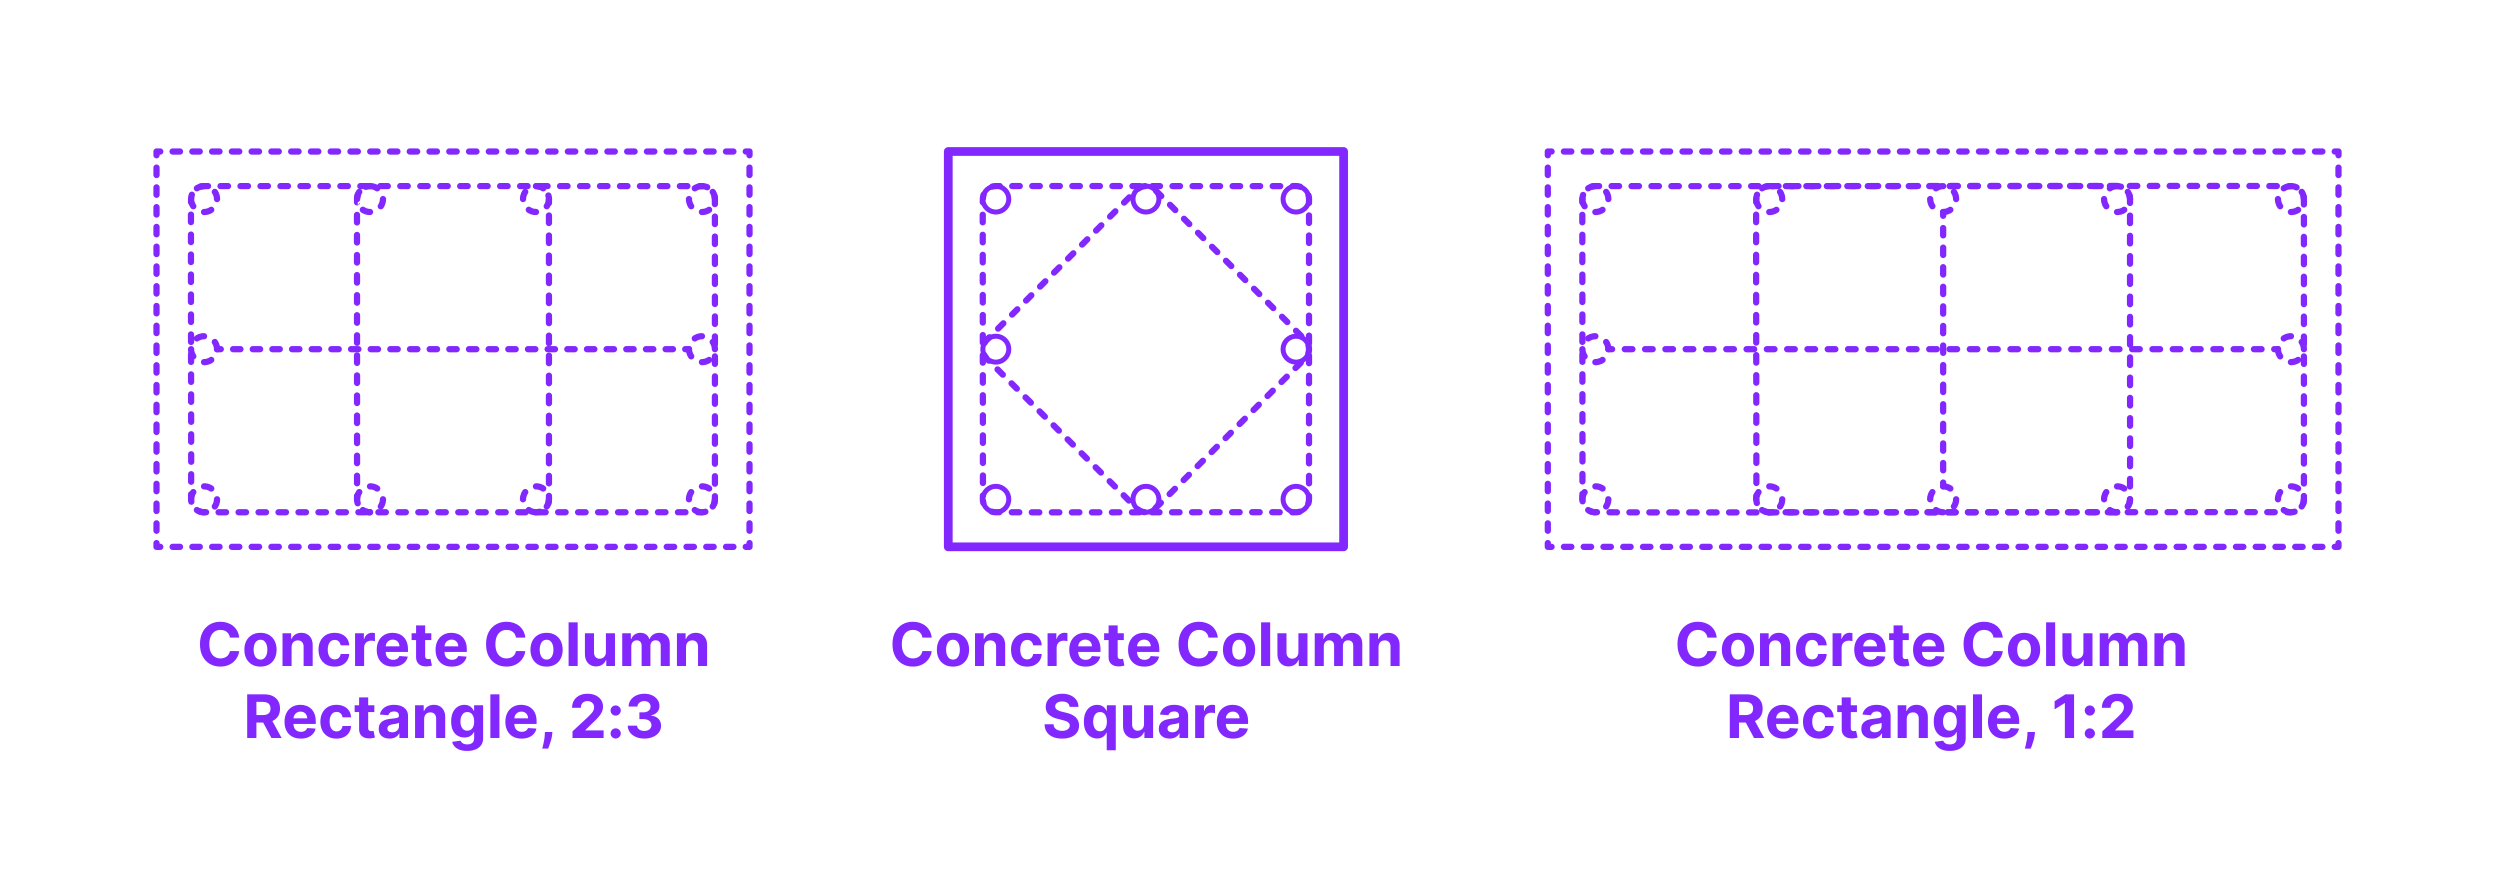 <?xml version="1.0" encoding="utf-8"?>
<!-- Generator: Adobe Illustrator 27.5.0, SVG Export Plug-In . SVG Version: 6.00 Build 0)  -->
<!DOCTYPE svg PUBLIC "-//W3C//DTD SVG 1.1//EN" "http://www.w3.org/Graphics/SVG/1.1/DTD/svg11.dtd">
<svg version="1.1" xmlns:x="http://ns.adobe.com/Extensibility/1.0/" xmlns:i="http://ns.adobe.com/AdobeIllustrator/10.0/" xmlns:graph="http://ns.adobe.com/Graphs/1.0/"
	 xmlns="http://www.w3.org/2000/svg" xmlns:xlink="http://www.w3.org/1999/xlink" x="0px" y="0px" width="1000px" height="350px"
	 viewBox="0 0 1000 350" enable-background="new 0 0 1000 350" xml:space="preserve">
<g id="FILL-BACKGROUND">
	<rect x="0" y="0" fill="#FFFFFF" width="1000" height="350"/>
</g>
<g id="N-TEXT">
	<g id="MTEXT_00000079449061018834954740000008585893753819759779_">
		<g>
			<g>
				<g>
					<path fill="#8228FF" d="M686.695,255.047h-3.733c-0.068-0.483-0.208-0.913-0.417-1.291c-0.21-0.378-0.48-0.7-0.81-0.968
						c-0.33-0.267-0.709-0.472-1.138-0.613c-0.429-0.143-0.894-0.214-1.394-0.214c-0.903,0-1.69,0.224-2.361,0.67
						c-0.67,0.445-1.19,1.094-1.56,1.942c-0.37,0.85-0.554,1.88-0.554,3.09c0,1.244,0.186,2.29,0.558,3.137s0.894,1.485,1.564,1.917
						c0.67,0.433,1.446,0.648,2.327,0.648c0.495,0,0.953-0.065,1.376-0.196s0.8-0.322,1.129-0.575s0.604-0.562,0.822-0.925
						s0.371-0.778,0.456-1.244l3.733,0.017c-0.097,0.801-0.336,1.572-0.72,2.314c-0.383,0.741-0.897,1.403-1.542,1.985
						s-1.412,1.043-2.301,1.381s-1.894,0.507-3.013,0.507c-1.557,0-2.947-0.353-4.172-1.057s-2.19-1.725-2.897-3.06
						c-0.708-1.335-1.061-2.952-1.061-4.85c0-1.903,0.358-3.522,1.074-4.858c0.716-1.335,1.688-2.354,2.915-3.055
						c1.228-0.702,2.608-1.053,4.142-1.053c1.011,0,1.95,0.142,2.817,0.426c0.866,0.284,1.635,0.698,2.305,1.24
						c0.67,0.543,1.217,1.206,1.641,1.99S686.576,254.035,686.695,255.047z"/>
					<path fill="#8228FF" d="M695.192,266.646c-1.324,0-2.467-0.283-3.431-0.849c-0.963-0.565-1.706-1.354-2.229-2.369
						c-0.523-1.015-0.784-2.191-0.784-3.532c0-1.353,0.261-2.536,0.784-3.55c0.522-1.015,1.266-1.805,2.229-2.37
						c0.963-0.564,2.106-0.848,3.431-0.848c1.324,0,2.467,0.283,3.43,0.848c0.963,0.565,1.706,1.355,2.229,2.37
						c0.522,1.014,0.784,2.197,0.784,3.55c0,1.341-0.261,2.518-0.784,3.532c-0.523,1.015-1.266,1.804-2.229,2.369
						C697.659,266.363,696.516,266.646,695.192,266.646z M695.209,263.834c0.602,0,1.105-0.172,1.508-0.516s0.709-0.814,0.916-1.411
						c0.208-0.597,0.312-1.275,0.312-2.037c0-0.761-0.104-1.44-0.312-2.036c-0.207-0.597-0.513-1.068-0.916-1.415
						s-0.906-0.521-1.508-0.521c-0.608,0-1.118,0.174-1.53,0.521c-0.412,0.347-0.722,0.818-0.929,1.415
						c-0.208,0.596-0.311,1.275-0.311,2.036c0,0.762,0.104,1.44,0.311,2.037s0.517,1.067,0.929,1.411
						C694.091,263.662,694.601,263.834,695.209,263.834z"/>
					<path fill="#8228FF" d="M707.635,258.822v7.568h-3.631V253.3h3.46v2.31h0.153c0.29-0.762,0.775-1.365,1.458-1.812
						c0.682-0.445,1.508-0.669,2.48-0.669c0.909,0,1.702,0.199,2.378,0.597c0.676,0.397,1.202,0.965,1.577,1.7
						c0.375,0.736,0.562,1.612,0.562,2.629v8.336h-3.631v-7.688c0.006-0.802-0.199-1.428-0.613-1.88
						c-0.415-0.451-0.986-0.677-1.713-0.677c-0.489,0-0.919,0.104-1.291,0.314c-0.372,0.211-0.662,0.516-0.87,0.917
						C707.748,257.778,707.641,258.26,707.635,258.822z"/>
					<path fill="#8228FF" d="M724.842,266.646c-1.341,0-2.493-0.286-3.456-0.857c-0.963-0.57-1.702-1.364-2.216-2.382
						c-0.515-1.017-0.771-2.188-0.771-3.511c0-1.341,0.26-2.519,0.78-3.533c0.52-1.014,1.26-1.807,2.22-2.378
						c0.96-0.571,2.102-0.856,3.426-0.856c1.142,0,2.142,0.208,3,0.622c0.858,0.415,1.537,0.997,2.037,1.747
						s0.776,1.631,0.827,2.643h-3.426c-0.097-0.653-0.351-1.181-0.763-1.581c-0.412-0.4-0.951-0.601-1.615-0.601
						c-0.562,0-1.053,0.151-1.47,0.455c-0.417,0.305-0.743,0.746-0.976,1.326c-0.233,0.579-0.35,1.281-0.35,2.104
						c0,0.835,0.115,1.546,0.345,2.131s0.555,1.031,0.976,1.338s0.912,0.46,1.475,0.46c0.415,0,0.789-0.085,1.121-0.255
						c0.333-0.171,0.608-0.419,0.827-0.746c0.219-0.326,0.362-0.72,0.431-1.181h3.426c-0.057,1-0.328,1.88-0.814,2.638
						c-0.486,0.759-1.155,1.352-2.007,1.777C727.016,266.433,726.007,266.646,724.842,266.646z"/>
					<path fill="#8228FF" d="M733.024,266.391V253.3h3.52v2.284h0.136c0.239-0.812,0.639-1.428,1.202-1.846s1.21-0.626,1.943-0.626
						c0.182,0,0.378,0.011,0.588,0.034c0.21,0.022,0.395,0.054,0.554,0.094v3.221c-0.17-0.051-0.406-0.096-0.708-0.136
						s-0.577-0.06-0.827-0.06c-0.534,0-1.01,0.115-1.428,0.345c-0.417,0.23-0.747,0.55-0.988,0.959
						c-0.242,0.409-0.362,0.881-0.362,1.415v7.406H733.024z"/>
					<path fill="#8228FF" d="M748.186,266.646c-1.346,0-2.504-0.274-3.473-0.823c-0.969-0.548-1.715-1.326-2.237-2.335
						c-0.523-1.009-0.784-2.203-0.784-3.584c0-1.347,0.261-2.528,0.784-3.545c0.522-1.018,1.26-1.81,2.211-2.378
						s2.07-0.853,3.354-0.853c0.863,0,1.669,0.138,2.416,0.413c0.747,0.276,1.4,0.689,1.96,1.24c0.56,0.552,0.996,1.243,1.308,2.075
						c0.312,0.833,0.469,1.806,0.469,2.919v0.997H743.14v-2.25h7.637c0-0.522-0.114-0.985-0.341-1.389
						c-0.227-0.403-0.541-0.721-0.941-0.95c-0.401-0.23-0.865-0.346-1.394-0.346c-0.551,0-1.039,0.127-1.462,0.38
						s-0.754,0.591-0.993,1.014c-0.239,0.424-0.361,0.894-0.367,1.411v2.139c0,0.647,0.121,1.208,0.362,1.679
						c0.242,0.472,0.584,0.836,1.027,1.092c0.443,0.255,0.968,0.383,1.577,0.383c0.403,0,0.772-0.057,1.108-0.17
						c0.335-0.114,0.622-0.284,0.861-0.512c0.238-0.228,0.42-0.506,0.545-0.835l3.358,0.222c-0.17,0.807-0.519,1.51-1.044,2.109
						c-0.526,0.6-1.202,1.065-2.029,1.397C750.218,266.479,749.265,266.646,748.186,266.646z"/>
					<path fill="#8228FF" d="M763.527,253.3v2.727h-7.884V253.3H763.527z M757.433,250.163h3.63v12.204
						c0,0.336,0.051,0.596,0.153,0.78c0.103,0.185,0.246,0.314,0.431,0.388c0.185,0.074,0.399,0.111,0.644,0.111
						c0.17,0,0.341-0.016,0.511-0.047s0.301-0.056,0.392-0.073l0.571,2.702c-0.182,0.057-0.438,0.123-0.767,0.2
						s-0.73,0.124-1.202,0.141c-0.875,0.034-1.641-0.082-2.297-0.35c-0.656-0.267-1.166-0.682-1.53-1.244s-0.542-1.272-0.537-2.131
						V250.163z"/>
					<path fill="#8228FF" d="M771.717,266.646c-1.346,0-2.504-0.274-3.473-0.823c-0.969-0.548-1.715-1.326-2.237-2.335
						c-0.523-1.009-0.784-2.203-0.784-3.584c0-1.347,0.261-2.528,0.784-3.545c0.522-1.018,1.26-1.81,2.211-2.378
						s2.07-0.853,3.354-0.853c0.863,0,1.669,0.138,2.416,0.413c0.747,0.276,1.4,0.689,1.96,1.24c0.56,0.552,0.996,1.243,1.308,2.075
						c0.312,0.833,0.469,1.806,0.469,2.919v0.997h-11.054v-2.25h7.637c0-0.522-0.114-0.985-0.341-1.389
						c-0.227-0.403-0.541-0.721-0.941-0.95c-0.401-0.23-0.865-0.346-1.394-0.346c-0.551,0-1.039,0.127-1.462,0.38
						s-0.754,0.591-0.993,1.014c-0.239,0.424-0.361,0.894-0.367,1.411v2.139c0,0.647,0.121,1.208,0.362,1.679
						c0.242,0.472,0.584,0.836,1.027,1.092c0.443,0.255,0.968,0.383,1.577,0.383c0.403,0,0.772-0.057,1.108-0.17
						c0.335-0.114,0.622-0.284,0.861-0.512c0.238-0.228,0.42-0.506,0.545-0.835l3.358,0.222c-0.17,0.807-0.519,1.51-1.044,2.109
						c-0.526,0.6-1.202,1.065-2.029,1.397C773.75,266.479,772.796,266.646,771.717,266.646z"/>
					<path fill="#8228FF" d="M801.129,255.047h-3.733c-0.068-0.483-0.208-0.913-0.417-1.291c-0.21-0.378-0.48-0.7-0.81-0.968
						c-0.33-0.267-0.709-0.472-1.138-0.613c-0.429-0.143-0.894-0.214-1.394-0.214c-0.903,0-1.69,0.224-2.361,0.67
						c-0.67,0.445-1.19,1.094-1.56,1.942c-0.37,0.85-0.554,1.88-0.554,3.09c0,1.244,0.186,2.29,0.558,3.137s0.894,1.485,1.564,1.917
						c0.67,0.433,1.446,0.648,2.327,0.648c0.495,0,0.953-0.065,1.376-0.196s0.8-0.322,1.129-0.575s0.604-0.562,0.822-0.925
						s0.371-0.778,0.456-1.244l3.733,0.017c-0.097,0.801-0.336,1.572-0.72,2.314c-0.383,0.741-0.897,1.403-1.542,1.985
						s-1.412,1.043-2.301,1.381s-1.894,0.507-3.013,0.507c-1.557,0-2.947-0.353-4.172-1.057s-2.19-1.725-2.897-3.06
						c-0.708-1.335-1.061-2.952-1.061-4.85c0-1.903,0.358-3.522,1.074-4.858c0.716-1.335,1.688-2.354,2.915-3.055
						c1.228-0.702,2.608-1.053,4.142-1.053c1.011,0,1.95,0.142,2.817,0.426c0.866,0.284,1.635,0.698,2.305,1.24
						c0.67,0.543,1.217,1.206,1.641,1.99S801.01,254.035,801.129,255.047z"/>
					<path fill="#8228FF" d="M809.626,266.646c-1.324,0-2.467-0.283-3.431-0.849c-0.963-0.565-1.706-1.354-2.229-2.369
						c-0.523-1.015-0.784-2.191-0.784-3.532c0-1.353,0.261-2.536,0.784-3.55c0.522-1.015,1.266-1.805,2.229-2.37
						c0.963-0.564,2.106-0.848,3.431-0.848c1.324,0,2.467,0.283,3.43,0.848c0.963,0.565,1.706,1.355,2.229,2.37
						c0.522,1.014,0.784,2.197,0.784,3.55c0,1.341-0.261,2.518-0.784,3.532c-0.523,1.015-1.266,1.804-2.229,2.369
						C812.093,266.363,810.95,266.646,809.626,266.646z M809.643,263.834c0.602,0,1.105-0.172,1.508-0.516s0.709-0.814,0.916-1.411
						c0.208-0.597,0.312-1.275,0.312-2.037c0-0.761-0.104-1.44-0.312-2.036c-0.207-0.597-0.513-1.068-0.916-1.415
						s-0.906-0.521-1.508-0.521c-0.608,0-1.118,0.174-1.53,0.521c-0.412,0.347-0.722,0.818-0.929,1.415
						c-0.208,0.596-0.311,1.275-0.311,2.036c0,0.762,0.104,1.44,0.311,2.037s0.517,1.067,0.929,1.411
						C808.525,263.662,809.035,263.834,809.643,263.834z"/>
					<path fill="#8228FF" d="M822.069,248.936v17.455h-3.631v-17.455H822.069z"/>
					<path fill="#8228FF" d="M833.361,260.816V253.3h3.631v13.091h-3.486v-2.378h-0.137c-0.295,0.767-0.785,1.384-1.47,1.85
						c-0.685,0.466-1.519,0.698-2.501,0.698c-0.875,0-1.645-0.198-2.31-0.597c-0.665-0.397-1.183-0.963-1.555-1.695
						c-0.372-0.733-0.561-1.611-0.567-2.634V253.3h3.631v7.688c0.005,0.772,0.213,1.383,0.622,1.832s0.958,0.673,1.645,0.673
						c0.438,0,0.847-0.101,1.227-0.302c0.381-0.202,0.689-0.502,0.925-0.899S833.367,261.401,833.361,260.816z"/>
					<path fill="#8228FF" d="M839.889,266.391V253.3h3.46v2.31h0.153c0.273-0.768,0.727-1.372,1.364-1.815
						c0.636-0.443,1.397-0.665,2.284-0.665c0.897,0,1.662,0.224,2.292,0.669c0.63,0.446,1.051,1.05,1.261,1.812h0.136
						c0.267-0.75,0.751-1.352,1.453-1.803c0.702-0.452,1.533-0.678,2.493-0.678c1.222,0,2.214,0.388,2.979,1.163
						c0.764,0.776,1.146,1.874,1.146,3.294v8.805h-3.622v-8.088c0-0.728-0.193-1.273-0.58-1.637
						c-0.387-0.363-0.87-0.546-1.449-0.546c-0.659,0-1.173,0.209-1.542,0.627c-0.369,0.417-0.554,0.967-0.554,1.649v7.994h-3.52
						v-8.165c0-0.642-0.183-1.153-0.55-1.534c-0.366-0.381-0.848-0.571-1.444-0.571c-0.404,0-0.766,0.102-1.087,0.303
						c-0.321,0.202-0.575,0.483-0.763,0.844c-0.188,0.361-0.281,0.783-0.281,1.266v7.858H839.889z"/>
					<path fill="#8228FF" d="M865.406,258.822v7.568h-3.631V253.3h3.46v2.31h0.153c0.29-0.762,0.775-1.365,1.458-1.812
						c0.682-0.445,1.508-0.669,2.48-0.669c0.909,0,1.702,0.199,2.378,0.597c0.676,0.397,1.202,0.965,1.577,1.7
						c0.375,0.736,0.562,1.612,0.562,2.629v8.336h-3.631v-7.688c0.006-0.802-0.199-1.428-0.613-1.88
						c-0.415-0.451-0.986-0.677-1.713-0.677c-0.489,0-0.919,0.104-1.291,0.314c-0.372,0.211-0.662,0.516-0.87,0.917
						C865.519,257.778,865.412,258.26,865.406,258.822z"/>
					<path fill="#8228FF" d="M691.916,295.19v-17.455h6.886c1.318,0,2.445,0.234,3.379,0.703s1.647,1.131,2.139,1.986
						c0.491,0.854,0.737,1.859,0.737,3.013c0,1.159-0.25,2.154-0.75,2.987c-0.5,0.832-1.223,1.47-2.169,1.913
						c-0.946,0.443-2.09,0.665-3.431,0.665h-4.611v-2.966h4.014c0.705,0,1.29-0.097,1.756-0.29s0.814-0.483,1.044-0.869
						c0.23-0.387,0.345-0.866,0.345-1.44c0-0.58-0.115-1.068-0.345-1.466s-0.58-0.7-1.048-0.908
						c-0.469-0.207-1.058-0.311-1.769-0.311h-2.488v14.438H691.916z M701.342,287.247l4.338,7.943h-4.074l-4.245-7.943H701.342z"/>
					<path fill="#8228FF" d="M713.341,295.446c-1.346,0-2.504-0.274-3.473-0.823c-0.969-0.548-1.715-1.326-2.237-2.335
						c-0.523-1.009-0.784-2.203-0.784-3.584c0-1.347,0.261-2.528,0.784-3.545c0.522-1.018,1.26-1.81,2.211-2.378
						s2.07-0.853,3.354-0.853c0.863,0,1.669,0.138,2.416,0.413c0.747,0.276,1.4,0.689,1.96,1.24c0.56,0.552,0.996,1.243,1.308,2.075
						c0.312,0.833,0.469,1.806,0.469,2.919v0.997h-11.054v-2.25h7.637c0-0.522-0.114-0.985-0.341-1.389
						c-0.227-0.403-0.541-0.721-0.941-0.95c-0.401-0.23-0.865-0.346-1.394-0.346c-0.551,0-1.039,0.127-1.462,0.38
						s-0.754,0.591-0.993,1.014c-0.239,0.424-0.361,0.894-0.367,1.411v2.139c0,0.647,0.121,1.208,0.362,1.679
						c0.242,0.472,0.584,0.836,1.027,1.092c0.443,0.255,0.968,0.383,1.577,0.383c0.403,0,0.772-0.057,1.108-0.17
						c0.335-0.114,0.622-0.284,0.861-0.512c0.238-0.228,0.42-0.506,0.545-0.835l3.358,0.222c-0.17,0.807-0.519,1.51-1.044,2.109
						c-0.526,0.6-1.202,1.065-2.029,1.397C715.374,295.279,714.421,295.446,713.341,295.446z"/>
					<path fill="#8228FF" d="M727.634,295.446c-1.341,0-2.493-0.286-3.456-0.857c-0.963-0.57-1.702-1.364-2.216-2.382
						c-0.515-1.017-0.771-2.188-0.771-3.511c0-1.341,0.26-2.519,0.78-3.533c0.52-1.014,1.26-1.807,2.22-2.378
						c0.96-0.571,2.102-0.856,3.426-0.856c1.142,0,2.142,0.208,3,0.622c0.858,0.415,1.537,0.997,2.037,1.747
						s0.776,1.631,0.827,2.643h-3.426c-0.097-0.653-0.351-1.181-0.763-1.581c-0.412-0.4-0.951-0.601-1.615-0.601
						c-0.562,0-1.053,0.151-1.47,0.455c-0.417,0.305-0.743,0.746-0.976,1.326c-0.233,0.579-0.35,1.281-0.35,2.104
						c0,0.835,0.115,1.546,0.345,2.131s0.555,1.031,0.976,1.338s0.912,0.46,1.475,0.46c0.415,0,0.789-0.085,1.121-0.255
						c0.333-0.171,0.608-0.419,0.827-0.746c0.219-0.326,0.362-0.72,0.431-1.181h3.426c-0.057,1-0.328,1.88-0.814,2.638
						c-0.486,0.759-1.155,1.352-2.007,1.777C729.808,295.232,728.799,295.446,727.634,295.446z"/>
					<path fill="#8228FF" d="M742.779,282.1v2.727h-7.884V282.1H742.779z M736.686,278.963h3.63v12.204
						c0,0.336,0.051,0.596,0.153,0.78c0.103,0.185,0.246,0.314,0.431,0.388c0.185,0.074,0.399,0.111,0.644,0.111
						c0.17,0,0.341-0.016,0.511-0.047s0.301-0.056,0.392-0.073l0.571,2.702c-0.182,0.057-0.438,0.123-0.767,0.2
						s-0.73,0.124-1.202,0.141c-0.875,0.034-1.641-0.082-2.297-0.35c-0.656-0.267-1.166-0.682-1.53-1.244s-0.542-1.272-0.537-2.131
						V278.963z"/>
					<path fill="#8228FF" d="M748.873,295.438c-0.835,0-1.58-0.146-2.233-0.439c-0.653-0.292-1.169-0.727-1.547-1.304
						c-0.378-0.576-0.566-1.297-0.566-2.16c0-0.728,0.133-1.338,0.4-1.833c0.267-0.494,0.631-0.892,1.091-1.192
						c0.46-0.302,0.984-0.529,1.572-0.683c0.588-0.153,1.206-0.261,1.854-0.323c0.761-0.08,1.375-0.155,1.841-0.227
						c0.466-0.07,0.804-0.177,1.014-0.319c0.21-0.142,0.315-0.352,0.315-0.631v-0.051c0-0.54-0.169-0.957-0.507-1.253
						c-0.338-0.295-0.817-0.443-1.436-0.443c-0.653,0-1.173,0.144-1.56,0.431s-0.642,0.646-0.767,1.078l-3.358-0.272
						c0.17-0.796,0.506-1.484,1.006-2.067c0.5-0.582,1.146-1.031,1.939-1.347c0.792-0.314,1.711-0.473,2.757-0.473
						c0.728,0,1.425,0.085,2.092,0.256c0.667,0.17,1.262,0.435,1.781,0.793c0.52,0.357,0.931,0.816,1.231,1.376
						c0.301,0.56,0.452,1.229,0.452,2.007v8.83h-3.443v-1.815h-0.103c-0.21,0.409-0.491,0.769-0.844,1.078
						c-0.352,0.31-0.775,0.551-1.27,0.725C750.091,295.351,749.521,295.438,748.873,295.438z M749.913,292.932
						c0.534,0,1.005-0.106,1.415-0.319s0.73-0.502,0.963-0.865c0.233-0.363,0.349-0.775,0.349-1.236v-1.389
						c-0.114,0.074-0.269,0.141-0.464,0.2s-0.417,0.113-0.661,0.162c-0.244,0.048-0.489,0.091-0.733,0.128s-0.466,0.069-0.665,0.098
						c-0.426,0.062-0.798,0.162-1.117,0.299c-0.318,0.136-0.565,0.319-0.741,0.549c-0.176,0.23-0.264,0.516-0.264,0.857
						c0,0.494,0.18,0.87,0.541,1.129S749.355,292.932,749.913,292.932z"/>
					<path fill="#8228FF" d="M762.696,287.622v7.568h-3.631V282.1h3.46v2.31h0.153c0.29-0.762,0.775-1.365,1.458-1.812
						c0.682-0.445,1.508-0.669,2.48-0.669c0.909,0,1.702,0.199,2.378,0.597c0.676,0.397,1.202,0.965,1.577,1.7
						c0.375,0.736,0.562,1.612,0.562,2.629v8.336h-3.631v-7.688c0.006-0.802-0.199-1.428-0.613-1.88
						c-0.415-0.451-0.986-0.677-1.713-0.677c-0.489,0-0.919,0.104-1.291,0.314c-0.372,0.211-0.662,0.516-0.87,0.917
						C762.809,286.578,762.702,287.06,762.696,287.622z"/>
					<path fill="#8228FF" d="M779.887,300.372c-1.176,0-2.184-0.161-3.021-0.481c-0.838-0.321-1.504-0.758-1.999-1.309
						s-0.815-1.17-0.963-1.857l3.358-0.452c0.102,0.262,0.264,0.506,0.486,0.733c0.222,0.227,0.516,0.41,0.882,0.55
						c0.367,0.139,0.814,0.208,1.342,0.208c0.79,0,1.442-0.191,1.956-0.575c0.514-0.383,0.771-1.023,0.771-1.922v-2.395h-0.153
						c-0.159,0.363-0.398,0.707-0.716,1.031c-0.318,0.324-0.727,0.588-1.227,0.793c-0.5,0.204-1.097,0.307-1.79,0.307
						c-0.983,0-1.876-0.229-2.681-0.687c-0.804-0.457-1.443-1.159-1.917-2.104c-0.475-0.946-0.712-2.144-0.712-3.593
						c0-1.483,0.242-2.722,0.725-3.716s1.126-1.738,1.93-2.233c0.804-0.494,1.686-0.741,2.646-0.741
						c0.733,0,1.347,0.124,1.841,0.371c0.495,0.247,0.894,0.554,1.198,0.92c0.304,0.367,0.538,0.727,0.703,1.078h0.136V282.1h3.605
						v13.219c0,1.113-0.272,2.045-0.818,2.795c-0.546,0.75-1.3,1.314-2.263,1.692C782.243,300.183,781.137,300.372,779.887,300.372z
						 M779.963,292.275c0.585,0,1.081-0.146,1.487-0.438c0.406-0.293,0.719-0.714,0.938-1.262s0.328-1.206,0.328-1.973
						c0-0.768-0.108-1.434-0.324-1.999c-0.216-0.565-0.528-1.004-0.938-1.316c-0.409-0.312-0.906-0.469-1.491-0.469
						c-0.597,0-1.1,0.16-1.509,0.481c-0.409,0.321-0.719,0.766-0.929,1.334c-0.21,0.567-0.315,1.224-0.315,1.969
						c0,0.755,0.106,1.407,0.32,1.955c0.213,0.549,0.522,0.972,0.929,1.271C778.865,292.126,779.367,292.275,779.963,292.275z"/>
					<path fill="#8228FF" d="M792.815,277.735v17.455h-3.631v-17.455H792.815z"/>
					<path fill="#8228FF" d="M801.678,295.446c-1.346,0-2.504-0.274-3.473-0.823c-0.969-0.548-1.715-1.326-2.237-2.335
						c-0.523-1.009-0.784-2.203-0.784-3.584c0-1.347,0.261-2.528,0.784-3.545c0.522-1.018,1.26-1.81,2.211-2.378
						s2.07-0.853,3.354-0.853c0.863,0,1.669,0.138,2.416,0.413c0.747,0.276,1.4,0.689,1.96,1.24c0.56,0.552,0.996,1.243,1.308,2.075
						c0.312,0.833,0.469,1.806,0.469,2.919v0.997h-11.054v-2.25h7.637c0-0.522-0.114-0.985-0.341-1.389
						c-0.227-0.403-0.541-0.721-0.941-0.95c-0.401-0.23-0.865-0.346-1.394-0.346c-0.551,0-1.039,0.127-1.462,0.38
						s-0.754,0.591-0.993,1.014c-0.239,0.424-0.361,0.894-0.367,1.411v2.139c0,0.647,0.121,1.208,0.362,1.679
						c0.242,0.472,0.584,0.836,1.027,1.092c0.443,0.255,0.968,0.383,1.577,0.383c0.403,0,0.772-0.057,1.108-0.17
						c0.335-0.114,0.622-0.284,0.861-0.512c0.238-0.228,0.42-0.506,0.545-0.835l3.358,0.222c-0.17,0.807-0.519,1.51-1.044,2.109
						c-0.526,0.6-1.202,1.065-2.029,1.397C803.711,295.279,802.758,295.446,801.678,295.446z"/>
					<path fill="#8228FF" d="M814.002,292.804l-0.094,0.938c-0.074,0.75-0.215,1.499-0.422,2.246
						c-0.208,0.747-0.423,1.425-0.648,2.032c-0.225,0.608-0.405,1.085-0.541,1.432h-2.353c0.085-0.335,0.202-0.802,0.35-1.401
						c0.147-0.6,0.287-1.271,0.417-2.016c0.131-0.745,0.213-1.503,0.247-2.275l0.043-0.955H814.002z"/>
					<path fill="#8228FF" d="M829.633,277.735v17.455h-3.69v-13.952h-0.103l-3.997,2.506v-3.272l4.321-2.736H829.633z"/>
					<path fill="#8228FF" d="M835.939,286.25c-0.562,0-1.044-0.2-1.444-0.601c-0.4-0.401-0.601-0.883-0.601-1.445
						c0-0.557,0.201-1.034,0.601-1.432s0.882-0.597,1.444-0.597c0.546,0,1.023,0.199,1.432,0.597s0.614,0.875,0.614,1.432
						c0,0.375-0.095,0.718-0.286,1.027s-0.439,0.557-0.746,0.741C836.647,286.157,836.309,286.25,835.939,286.25z M835.939,295.412
						c-0.562,0-1.044-0.2-1.444-0.602c-0.4-0.4-0.601-0.882-0.601-1.444c0-0.557,0.201-1.034,0.601-1.432s0.882-0.597,1.444-0.597
						c0.546,0,1.023,0.199,1.432,0.597s0.614,0.875,0.614,1.432c0,0.375-0.095,0.718-0.286,1.027s-0.439,0.557-0.746,0.741
						C836.647,295.319,836.309,295.412,835.939,295.412z"/>
					<path fill="#8228FF" d="M840.925,295.19v-2.659l6.213-5.753c0.528-0.512,0.973-0.972,1.333-1.381s0.635-0.811,0.823-1.206
						c0.188-0.395,0.281-0.822,0.281-1.282c0-0.512-0.117-0.953-0.35-1.325s-0.551-0.659-0.955-0.861
						c-0.403-0.201-0.861-0.303-1.372-0.303c-0.534,0-1,0.108-1.397,0.324c-0.398,0.216-0.705,0.525-0.921,0.929
						c-0.216,0.403-0.324,0.884-0.324,1.44h-3.503c0-1.142,0.259-2.133,0.776-2.975c0.517-0.841,1.241-1.491,2.173-1.951
						c0.932-0.46,2.005-0.69,3.221-0.69c1.25,0,2.34,0.22,3.269,0.66c0.929,0.44,1.652,1.05,2.169,1.828s0.776,1.671,0.776,2.677
						c0,0.659-0.129,1.31-0.388,1.951c-0.259,0.643-0.718,1.354-1.376,2.135c-0.659,0.781-1.588,1.718-2.787,2.809l-2.548,2.497
						v0.119h7.33v3.018H840.925z"/>
				</g>
			</g>
		</g>
	</g>
	<g id="MTEXT_00000166641712512638413250000004554901521396068249_">
		<g>
			<g>
				<g>
					<path fill="#8228FF" d="M95.695,255.047h-3.733c-0.068-0.483-0.208-0.913-0.417-1.291c-0.21-0.378-0.48-0.7-0.81-0.968
						c-0.33-0.267-0.709-0.472-1.138-0.613c-0.429-0.143-0.894-0.214-1.394-0.214c-0.903,0-1.69,0.224-2.361,0.67
						c-0.67,0.445-1.19,1.094-1.56,1.942c-0.37,0.85-0.554,1.88-0.554,3.09c0,1.244,0.186,2.29,0.558,3.137s0.894,1.485,1.564,1.917
						c0.67,0.433,1.446,0.648,2.327,0.648c0.495,0,0.953-0.065,1.376-0.196s0.8-0.322,1.129-0.575s0.604-0.562,0.822-0.925
						s0.371-0.778,0.456-1.244l3.733,0.017c-0.097,0.801-0.336,1.572-0.72,2.314c-0.383,0.741-0.897,1.403-1.542,1.985
						s-1.412,1.043-2.301,1.381s-1.894,0.507-3.013,0.507c-1.557,0-2.947-0.353-4.172-1.057s-2.19-1.725-2.897-3.06
						c-0.708-1.335-1.061-2.952-1.061-4.85c0-1.903,0.358-3.522,1.074-4.858c0.716-1.335,1.688-2.354,2.915-3.055
						c1.228-0.702,2.608-1.053,4.142-1.053c1.011,0,1.95,0.142,2.817,0.426c0.866,0.284,1.635,0.698,2.305,1.24
						c0.67,0.543,1.217,1.206,1.641,1.99S95.576,254.035,95.695,255.047z"/>
					<path fill="#8228FF" d="M104.192,266.646c-1.324,0-2.467-0.283-3.431-0.849c-0.963-0.565-1.706-1.354-2.229-2.369
						c-0.523-1.015-0.784-2.191-0.784-3.532c0-1.353,0.261-2.536,0.784-3.55c0.522-1.015,1.266-1.805,2.229-2.37
						c0.963-0.564,2.106-0.848,3.431-0.848c1.324,0,2.467,0.283,3.43,0.848c0.963,0.565,1.706,1.355,2.229,2.37
						c0.522,1.014,0.784,2.197,0.784,3.55c0,1.341-0.261,2.518-0.784,3.532c-0.523,1.015-1.266,1.804-2.229,2.369
						C106.659,266.363,105.516,266.646,104.192,266.646z M104.209,263.834c0.602,0,1.105-0.172,1.508-0.516s0.709-0.814,0.916-1.411
						c0.208-0.597,0.312-1.275,0.312-2.037c0-0.761-0.104-1.44-0.312-2.036c-0.207-0.597-0.513-1.068-0.916-1.415
						s-0.906-0.521-1.508-0.521c-0.608,0-1.118,0.174-1.53,0.521c-0.412,0.347-0.722,0.818-0.929,1.415
						c-0.208,0.596-0.311,1.275-0.311,2.036c0,0.762,0.104,1.44,0.311,2.037s0.517,1.067,0.929,1.411
						C103.091,263.662,103.601,263.834,104.209,263.834z"/>
					<path fill="#8228FF" d="M116.635,258.822v7.568h-3.631V253.3h3.46v2.31h0.153c0.29-0.762,0.775-1.365,1.458-1.812
						c0.682-0.445,1.508-0.669,2.48-0.669c0.909,0,1.702,0.199,2.378,0.597c0.676,0.397,1.202,0.965,1.577,1.7
						c0.375,0.736,0.562,1.612,0.562,2.629v8.336h-3.631v-7.688c0.006-0.802-0.199-1.428-0.613-1.88
						c-0.415-0.451-0.986-0.677-1.713-0.677c-0.489,0-0.919,0.104-1.291,0.314c-0.372,0.211-0.662,0.516-0.87,0.917
						C116.748,257.778,116.641,258.26,116.635,258.822z"/>
					<path fill="#8228FF" d="M133.842,266.646c-1.341,0-2.493-0.286-3.456-0.857c-0.963-0.57-1.702-1.364-2.216-2.382
						c-0.515-1.017-0.771-2.188-0.771-3.511c0-1.341,0.26-2.519,0.78-3.533c0.52-1.014,1.26-1.807,2.22-2.378
						c0.96-0.571,2.102-0.856,3.426-0.856c1.142,0,2.142,0.208,3,0.622c0.858,0.415,1.537,0.997,2.037,1.747
						s0.776,1.631,0.827,2.643h-3.426c-0.097-0.653-0.351-1.181-0.763-1.581c-0.412-0.4-0.951-0.601-1.615-0.601
						c-0.562,0-1.053,0.151-1.47,0.455c-0.417,0.305-0.743,0.746-0.976,1.326c-0.233,0.579-0.35,1.281-0.35,2.104
						c0,0.835,0.115,1.546,0.345,2.131s0.555,1.031,0.976,1.338s0.912,0.46,1.475,0.46c0.415,0,0.789-0.085,1.121-0.255
						c0.333-0.171,0.608-0.419,0.827-0.746c0.219-0.326,0.362-0.72,0.431-1.181h3.426c-0.057,1-0.328,1.88-0.814,2.638
						c-0.486,0.759-1.155,1.352-2.007,1.777C136.016,266.433,135.007,266.646,133.842,266.646z"/>
					<path fill="#8228FF" d="M142.024,266.391V253.3h3.52v2.284h0.136c0.239-0.812,0.639-1.428,1.202-1.846s1.21-0.626,1.943-0.626
						c0.182,0,0.378,0.011,0.588,0.034c0.21,0.022,0.395,0.054,0.554,0.094v3.221c-0.17-0.051-0.406-0.096-0.708-0.136
						s-0.577-0.06-0.827-0.06c-0.534,0-1.01,0.115-1.428,0.345c-0.417,0.23-0.747,0.55-0.988,0.959
						c-0.242,0.409-0.362,0.881-0.362,1.415v7.406H142.024z"/>
					<path fill="#8228FF" d="M157.186,266.646c-1.346,0-2.504-0.274-3.473-0.823c-0.969-0.548-1.715-1.326-2.237-2.335
						c-0.523-1.009-0.784-2.203-0.784-3.584c0-1.347,0.261-2.528,0.784-3.545c0.522-1.018,1.26-1.81,2.211-2.378
						s2.07-0.853,3.354-0.853c0.863,0,1.669,0.138,2.416,0.413c0.747,0.276,1.4,0.689,1.96,1.24c0.56,0.552,0.996,1.243,1.308,2.075
						c0.312,0.833,0.469,1.806,0.469,2.919v0.997H152.14v-2.25h7.637c0-0.522-0.114-0.985-0.341-1.389
						c-0.227-0.403-0.541-0.721-0.941-0.95c-0.401-0.23-0.865-0.346-1.394-0.346c-0.551,0-1.039,0.127-1.462,0.38
						s-0.754,0.591-0.993,1.014c-0.239,0.424-0.361,0.894-0.367,1.411v2.139c0,0.647,0.121,1.208,0.362,1.679
						c0.242,0.472,0.584,0.836,1.027,1.092c0.443,0.255,0.968,0.383,1.577,0.383c0.403,0,0.772-0.057,1.108-0.17
						c0.335-0.114,0.622-0.284,0.861-0.512c0.238-0.228,0.42-0.506,0.545-0.835l3.358,0.222c-0.17,0.807-0.519,1.51-1.044,2.109
						c-0.526,0.6-1.202,1.065-2.029,1.397C159.218,266.479,158.265,266.646,157.186,266.646z"/>
					<path fill="#8228FF" d="M172.527,253.3v2.727h-7.884V253.3H172.527z M166.433,250.163h3.63v12.204
						c0,0.336,0.051,0.596,0.153,0.78c0.103,0.185,0.246,0.314,0.431,0.388c0.185,0.074,0.399,0.111,0.644,0.111
						c0.17,0,0.341-0.016,0.511-0.047s0.301-0.056,0.392-0.073l0.571,2.702c-0.182,0.057-0.438,0.123-0.767,0.2
						s-0.73,0.124-1.202,0.141c-0.875,0.034-1.641-0.082-2.297-0.35c-0.656-0.267-1.166-0.682-1.53-1.244s-0.542-1.272-0.537-2.131
						V250.163z"/>
					<path fill="#8228FF" d="M180.717,266.646c-1.346,0-2.504-0.274-3.473-0.823c-0.969-0.548-1.715-1.326-2.237-2.335
						c-0.523-1.009-0.784-2.203-0.784-3.584c0-1.347,0.261-2.528,0.784-3.545c0.522-1.018,1.26-1.81,2.211-2.378
						s2.07-0.853,3.354-0.853c0.863,0,1.669,0.138,2.416,0.413c0.747,0.276,1.4,0.689,1.96,1.24c0.56,0.552,0.996,1.243,1.308,2.075
						c0.312,0.833,0.469,1.806,0.469,2.919v0.997h-11.054v-2.25h7.637c0-0.522-0.114-0.985-0.341-1.389
						c-0.227-0.403-0.541-0.721-0.941-0.95c-0.401-0.23-0.865-0.346-1.394-0.346c-0.551,0-1.039,0.127-1.462,0.38
						s-0.754,0.591-0.993,1.014c-0.239,0.424-0.361,0.894-0.367,1.411v2.139c0,0.647,0.121,1.208,0.362,1.679
						c0.242,0.472,0.584,0.836,1.027,1.092c0.443,0.255,0.968,0.383,1.577,0.383c0.403,0,0.772-0.057,1.108-0.17
						c0.335-0.114,0.622-0.284,0.861-0.512c0.238-0.228,0.42-0.506,0.545-0.835l3.358,0.222c-0.17,0.807-0.519,1.51-1.044,2.109
						c-0.526,0.6-1.202,1.065-2.029,1.397C182.75,266.479,181.796,266.646,180.717,266.646z"/>
					<path fill="#8228FF" d="M210.129,255.047h-3.733c-0.068-0.483-0.208-0.913-0.417-1.291c-0.21-0.378-0.48-0.7-0.81-0.968
						c-0.33-0.267-0.709-0.472-1.138-0.613c-0.429-0.143-0.894-0.214-1.394-0.214c-0.903,0-1.69,0.224-2.361,0.67
						c-0.67,0.445-1.19,1.094-1.56,1.942c-0.37,0.85-0.554,1.88-0.554,3.09c0,1.244,0.186,2.29,0.558,3.137s0.894,1.485,1.564,1.917
						c0.67,0.433,1.446,0.648,2.327,0.648c0.495,0,0.953-0.065,1.376-0.196s0.8-0.322,1.129-0.575s0.604-0.562,0.822-0.925
						s0.371-0.778,0.456-1.244l3.733,0.017c-0.097,0.801-0.336,1.572-0.72,2.314c-0.383,0.741-0.897,1.403-1.542,1.985
						s-1.412,1.043-2.301,1.381s-1.894,0.507-3.013,0.507c-1.557,0-2.947-0.353-4.172-1.057s-2.19-1.725-2.897-3.06
						c-0.708-1.335-1.061-2.952-1.061-4.85c0-1.903,0.358-3.522,1.074-4.858c0.716-1.335,1.688-2.354,2.915-3.055
						c1.228-0.702,2.608-1.053,4.142-1.053c1.011,0,1.95,0.142,2.817,0.426c0.866,0.284,1.635,0.698,2.305,1.24
						c0.67,0.543,1.217,1.206,1.641,1.99S210.01,254.035,210.129,255.047z"/>
					<path fill="#8228FF" d="M218.626,266.646c-1.324,0-2.467-0.283-3.431-0.849c-0.963-0.565-1.706-1.354-2.229-2.369
						c-0.523-1.015-0.784-2.191-0.784-3.532c0-1.353,0.261-2.536,0.784-3.55c0.522-1.015,1.266-1.805,2.229-2.37
						c0.963-0.564,2.106-0.848,3.431-0.848c1.324,0,2.467,0.283,3.43,0.848c0.963,0.565,1.706,1.355,2.229,2.37
						c0.522,1.014,0.784,2.197,0.784,3.55c0,1.341-0.261,2.518-0.784,3.532c-0.523,1.015-1.266,1.804-2.229,2.369
						C221.093,266.363,219.95,266.646,218.626,266.646z M218.643,263.834c0.602,0,1.105-0.172,1.508-0.516s0.709-0.814,0.916-1.411
						c0.208-0.597,0.312-1.275,0.312-2.037c0-0.761-0.104-1.44-0.312-2.036c-0.207-0.597-0.513-1.068-0.916-1.415
						s-0.906-0.521-1.508-0.521c-0.608,0-1.118,0.174-1.53,0.521c-0.412,0.347-0.722,0.818-0.929,1.415
						c-0.208,0.596-0.311,1.275-0.311,2.036c0,0.762,0.104,1.44,0.311,2.037s0.517,1.067,0.929,1.411
						C217.525,263.662,218.035,263.834,218.643,263.834z"/>
					<path fill="#8228FF" d="M231.069,248.936v17.455h-3.631v-17.455H231.069z"/>
					<path fill="#8228FF" d="M242.361,260.816V253.3h3.631v13.091h-3.486v-2.378h-0.137c-0.295,0.767-0.785,1.384-1.47,1.85
						c-0.685,0.466-1.519,0.698-2.501,0.698c-0.875,0-1.645-0.198-2.31-0.597c-0.665-0.397-1.183-0.963-1.555-1.695
						c-0.372-0.733-0.561-1.611-0.567-2.634V253.3h3.631v7.688c0.005,0.772,0.213,1.383,0.622,1.832s0.958,0.673,1.645,0.673
						c0.438,0,0.847-0.101,1.227-0.302c0.381-0.202,0.689-0.502,0.925-0.899S242.367,261.401,242.361,260.816z"/>
					<path fill="#8228FF" d="M248.889,266.391V253.3h3.46v2.31h0.153c0.273-0.768,0.727-1.372,1.364-1.815
						c0.636-0.443,1.397-0.665,2.284-0.665c0.897,0,1.662,0.224,2.292,0.669c0.63,0.446,1.051,1.05,1.261,1.812h0.136
						c0.267-0.75,0.751-1.352,1.453-1.803c0.702-0.452,1.533-0.678,2.493-0.678c1.222,0,2.214,0.388,2.979,1.163
						c0.764,0.776,1.146,1.874,1.146,3.294v8.805h-3.622v-8.088c0-0.728-0.193-1.273-0.58-1.637
						c-0.387-0.363-0.87-0.546-1.449-0.546c-0.659,0-1.173,0.209-1.542,0.627c-0.369,0.417-0.554,0.967-0.554,1.649v7.994h-3.52
						v-8.165c0-0.642-0.183-1.153-0.55-1.534c-0.366-0.381-0.848-0.571-1.444-0.571c-0.404,0-0.766,0.102-1.087,0.303
						c-0.321,0.202-0.575,0.483-0.763,0.844c-0.188,0.361-0.281,0.783-0.281,1.266v7.858H248.889z"/>
					<path fill="#8228FF" d="M274.406,258.822v7.568h-3.631V253.3h3.46v2.31h0.153c0.29-0.762,0.775-1.365,1.458-1.812
						c0.682-0.445,1.508-0.669,2.48-0.669c0.909,0,1.702,0.199,2.378,0.597c0.676,0.397,1.202,0.965,1.577,1.7
						c0.375,0.736,0.562,1.612,0.562,2.629v8.336h-3.631v-7.688c0.006-0.802-0.199-1.428-0.613-1.88
						c-0.415-0.451-0.986-0.677-1.713-0.677c-0.489,0-0.919,0.104-1.291,0.314c-0.372,0.211-0.662,0.516-0.87,0.917
						C274.519,257.778,274.412,258.26,274.406,258.822z"/>
					<path fill="#8228FF" d="M98.874,295.19v-17.455h6.886c1.318,0,2.445,0.234,3.379,0.703s1.647,1.131,2.139,1.986
						c0.491,0.854,0.737,1.859,0.737,3.013c0,1.159-0.25,2.154-0.75,2.987c-0.5,0.832-1.223,1.47-2.169,1.913
						c-0.946,0.443-2.09,0.665-3.431,0.665h-4.611v-2.966h4.014c0.705,0,1.29-0.097,1.756-0.29s0.814-0.483,1.044-0.869
						c0.23-0.387,0.345-0.866,0.345-1.44c0-0.58-0.115-1.068-0.345-1.466s-0.58-0.7-1.048-0.908
						c-0.469-0.207-1.058-0.311-1.769-0.311h-2.488v14.438H98.874z M108.3,287.247l4.338,7.943h-4.074l-4.245-7.943H108.3z"/>
					<path fill="#8228FF" d="M120.3,295.446c-1.346,0-2.504-0.274-3.473-0.823c-0.969-0.548-1.715-1.326-2.237-2.335
						c-0.523-1.009-0.784-2.203-0.784-3.584c0-1.347,0.261-2.528,0.784-3.545c0.522-1.018,1.26-1.81,2.211-2.378
						s2.07-0.853,3.354-0.853c0.863,0,1.669,0.138,2.416,0.413c0.747,0.276,1.4,0.689,1.96,1.24c0.56,0.552,0.996,1.243,1.308,2.075
						c0.312,0.833,0.469,1.806,0.469,2.919v0.997h-11.054v-2.25h7.637c0-0.522-0.114-0.985-0.341-1.389
						c-0.227-0.403-0.541-0.721-0.941-0.95c-0.401-0.23-0.865-0.346-1.394-0.346c-0.551,0-1.039,0.127-1.462,0.38
						s-0.754,0.591-0.993,1.014c-0.239,0.424-0.361,0.894-0.367,1.411v2.139c0,0.647,0.121,1.208,0.362,1.679
						c0.242,0.472,0.584,0.836,1.027,1.092c0.443,0.255,0.968,0.383,1.577,0.383c0.403,0,0.772-0.057,1.108-0.17
						c0.335-0.114,0.622-0.284,0.861-0.512c0.238-0.228,0.42-0.506,0.545-0.835l3.358,0.222c-0.17,0.807-0.519,1.51-1.044,2.109
						c-0.526,0.6-1.202,1.065-2.029,1.397C122.333,295.279,121.379,295.446,120.3,295.446z"/>
					<path fill="#8228FF" d="M134.593,295.446c-1.341,0-2.493-0.286-3.456-0.857c-0.963-0.57-1.702-1.364-2.216-2.382
						c-0.515-1.017-0.771-2.188-0.771-3.511c0-1.341,0.26-2.519,0.78-3.533c0.52-1.014,1.26-1.807,2.22-2.378
						c0.96-0.571,2.102-0.856,3.426-0.856c1.142,0,2.142,0.208,3,0.622c0.858,0.415,1.537,0.997,2.037,1.747
						s0.776,1.631,0.827,2.643h-3.426c-0.097-0.653-0.351-1.181-0.763-1.581c-0.412-0.4-0.951-0.601-1.615-0.601
						c-0.562,0-1.053,0.151-1.47,0.455c-0.417,0.305-0.743,0.746-0.976,1.326c-0.233,0.579-0.35,1.281-0.35,2.104
						c0,0.835,0.115,1.546,0.345,2.131s0.555,1.031,0.976,1.338s0.912,0.46,1.475,0.46c0.415,0,0.789-0.085,1.121-0.255
						c0.333-0.171,0.608-0.419,0.827-0.746c0.219-0.326,0.362-0.72,0.431-1.181h3.426c-0.057,1-0.328,1.88-0.814,2.638
						c-0.486,0.759-1.155,1.352-2.007,1.777C136.766,295.232,135.757,295.446,134.593,295.446z"/>
					<path fill="#8228FF" d="M149.738,282.1v2.727h-7.884V282.1H149.738z M143.644,278.963h3.63v12.204
						c0,0.336,0.051,0.596,0.153,0.78c0.103,0.185,0.246,0.314,0.431,0.388c0.185,0.074,0.399,0.111,0.644,0.111
						c0.17,0,0.341-0.016,0.511-0.047s0.301-0.056,0.392-0.073l0.571,2.702c-0.182,0.057-0.438,0.123-0.767,0.2
						s-0.73,0.124-1.202,0.141c-0.875,0.034-1.641-0.082-2.297-0.35c-0.656-0.267-1.166-0.682-1.53-1.244s-0.542-1.272-0.537-2.131
						V278.963z"/>
					<path fill="#8228FF" d="M155.831,295.438c-0.835,0-1.58-0.146-2.233-0.439c-0.653-0.292-1.169-0.727-1.547-1.304
						c-0.378-0.576-0.566-1.297-0.566-2.16c0-0.728,0.133-1.338,0.4-1.833c0.267-0.494,0.631-0.892,1.091-1.192
						c0.46-0.302,0.984-0.529,1.572-0.683c0.588-0.153,1.206-0.261,1.854-0.323c0.761-0.08,1.375-0.155,1.841-0.227
						c0.466-0.07,0.804-0.177,1.014-0.319c0.21-0.142,0.315-0.352,0.315-0.631v-0.051c0-0.54-0.169-0.957-0.507-1.253
						c-0.338-0.295-0.817-0.443-1.436-0.443c-0.653,0-1.173,0.144-1.56,0.431s-0.642,0.646-0.767,1.078l-3.358-0.272
						c0.17-0.796,0.506-1.484,1.006-2.067c0.5-0.582,1.146-1.031,1.939-1.347c0.792-0.314,1.711-0.473,2.757-0.473
						c0.728,0,1.425,0.085,2.092,0.256c0.667,0.17,1.262,0.435,1.781,0.793c0.52,0.357,0.931,0.816,1.231,1.376
						c0.301,0.56,0.452,1.229,0.452,2.007v8.83h-3.443v-1.815h-0.103c-0.21,0.409-0.491,0.769-0.844,1.078
						c-0.352,0.31-0.775,0.551-1.27,0.725C157.05,295.351,156.479,295.438,155.831,295.438z M156.871,292.932
						c0.534,0,1.005-0.106,1.415-0.319s0.73-0.502,0.963-0.865c0.233-0.363,0.349-0.775,0.349-1.236v-1.389
						c-0.114,0.074-0.269,0.141-0.464,0.2s-0.417,0.113-0.661,0.162c-0.244,0.048-0.489,0.091-0.733,0.128s-0.466,0.069-0.665,0.098
						c-0.426,0.062-0.798,0.162-1.117,0.299c-0.318,0.136-0.565,0.319-0.741,0.549c-0.176,0.23-0.264,0.516-0.264,0.857
						c0,0.494,0.18,0.87,0.541,1.129S156.314,292.932,156.871,292.932z"/>
					<path fill="#8228FF" d="M169.655,287.622v7.568h-3.631V282.1h3.46v2.31h0.153c0.29-0.762,0.775-1.365,1.458-1.812
						c0.682-0.445,1.508-0.669,2.48-0.669c0.909,0,1.702,0.199,2.378,0.597c0.676,0.397,1.202,0.965,1.577,1.7
						c0.375,0.736,0.562,1.612,0.562,2.629v8.336h-3.631v-7.688c0.006-0.802-0.199-1.428-0.613-1.88
						c-0.415-0.451-0.986-0.677-1.713-0.677c-0.489,0-0.919,0.104-1.291,0.314c-0.372,0.211-0.662,0.516-0.87,0.917
						C169.767,286.578,169.66,287.06,169.655,287.622z"/>
					<path fill="#8228FF" d="M186.845,300.372c-1.176,0-2.184-0.161-3.021-0.481c-0.838-0.321-1.504-0.758-1.999-1.309
						s-0.815-1.17-0.963-1.857l3.358-0.452c0.102,0.262,0.264,0.506,0.486,0.733c0.222,0.227,0.516,0.41,0.882,0.55
						c0.367,0.139,0.814,0.208,1.342,0.208c0.79,0,1.442-0.191,1.956-0.575c0.514-0.383,0.771-1.023,0.771-1.922v-2.395h-0.153
						c-0.159,0.363-0.398,0.707-0.716,1.031c-0.318,0.324-0.727,0.588-1.227,0.793c-0.5,0.204-1.097,0.307-1.79,0.307
						c-0.983,0-1.876-0.229-2.681-0.687c-0.804-0.457-1.443-1.159-1.917-2.104c-0.475-0.946-0.712-2.144-0.712-3.593
						c0-1.483,0.242-2.722,0.725-3.716s1.126-1.738,1.93-2.233c0.804-0.494,1.686-0.741,2.646-0.741
						c0.733,0,1.347,0.124,1.841,0.371c0.495,0.247,0.894,0.554,1.198,0.92c0.304,0.367,0.538,0.727,0.703,1.078h0.136V282.1h3.605
						v13.219c0,1.113-0.272,2.045-0.818,2.795c-0.546,0.75-1.3,1.314-2.263,1.692C189.202,300.183,188.095,300.372,186.845,300.372z
						 M186.922,292.275c0.585,0,1.081-0.146,1.487-0.438c0.406-0.293,0.719-0.714,0.938-1.262s0.328-1.206,0.328-1.973
						c0-0.768-0.108-1.434-0.324-1.999c-0.216-0.565-0.528-1.004-0.938-1.316c-0.409-0.312-0.906-0.469-1.491-0.469
						c-0.597,0-1.1,0.16-1.509,0.481c-0.409,0.321-0.719,0.766-0.929,1.334c-0.21,0.567-0.315,1.224-0.315,1.969
						c0,0.755,0.106,1.407,0.32,1.955c0.213,0.549,0.522,0.972,0.929,1.271C185.824,292.126,186.325,292.275,186.922,292.275z"/>
					<path fill="#8228FF" d="M199.774,277.735v17.455h-3.631v-17.455H199.774z"/>
					<path fill="#8228FF" d="M208.637,295.446c-1.346,0-2.504-0.274-3.473-0.823c-0.969-0.548-1.715-1.326-2.237-2.335
						c-0.523-1.009-0.784-2.203-0.784-3.584c0-1.347,0.261-2.528,0.784-3.545c0.522-1.018,1.26-1.81,2.211-2.378
						s2.07-0.853,3.354-0.853c0.863,0,1.669,0.138,2.416,0.413c0.747,0.276,1.4,0.689,1.96,1.24c0.56,0.552,0.996,1.243,1.308,2.075
						c0.312,0.833,0.469,1.806,0.469,2.919v0.997h-11.054v-2.25h7.637c0-0.522-0.114-0.985-0.341-1.389
						c-0.227-0.403-0.541-0.721-0.941-0.95c-0.401-0.23-0.865-0.346-1.394-0.346c-0.551,0-1.039,0.127-1.462,0.38
						s-0.754,0.591-0.993,1.014c-0.239,0.424-0.361,0.894-0.367,1.411v2.139c0,0.647,0.121,1.208,0.362,1.679
						c0.242,0.472,0.584,0.836,1.027,1.092c0.443,0.255,0.968,0.383,1.577,0.383c0.403,0,0.772-0.057,1.108-0.17
						c0.335-0.114,0.622-0.284,0.861-0.512c0.238-0.228,0.42-0.506,0.545-0.835l3.358,0.222c-0.17,0.807-0.519,1.51-1.044,2.109
						c-0.526,0.6-1.202,1.065-2.029,1.397C210.67,295.279,209.717,295.446,208.637,295.446z"/>
					<path fill="#8228FF" d="M220.961,292.804l-0.094,0.938c-0.074,0.75-0.215,1.499-0.422,2.246
						c-0.208,0.747-0.423,1.425-0.648,2.032c-0.225,0.608-0.405,1.085-0.541,1.432h-2.353c0.085-0.335,0.202-0.802,0.35-1.401
						c0.147-0.6,0.287-1.271,0.417-2.016c0.131-0.745,0.213-1.503,0.247-2.275l0.043-0.955H220.961z"/>
					<path fill="#8228FF" d="M228.998,295.19v-2.659l6.213-5.753c0.528-0.512,0.973-0.972,1.333-1.381s0.635-0.811,0.823-1.206
						c0.188-0.395,0.281-0.822,0.281-1.282c0-0.512-0.117-0.953-0.35-1.325s-0.551-0.659-0.955-0.861
						c-0.403-0.201-0.861-0.303-1.372-0.303c-0.534,0-1,0.108-1.397,0.324c-0.398,0.216-0.705,0.525-0.921,0.929
						c-0.216,0.403-0.324,0.884-0.324,1.44h-3.503c0-1.142,0.259-2.133,0.776-2.975c0.517-0.841,1.241-1.491,2.173-1.951
						c0.932-0.46,2.005-0.69,3.221-0.69c1.25,0,2.34,0.22,3.269,0.66c0.929,0.44,1.652,1.05,2.169,1.828s0.776,1.671,0.776,2.677
						c0,0.659-0.129,1.31-0.388,1.951c-0.259,0.643-0.718,1.354-1.376,2.135c-0.659,0.781-1.588,1.718-2.787,2.809l-2.548,2.497
						v0.119h7.33v3.018H228.998z"/>
					<path fill="#8228FF" d="M246.273,286.25c-0.562,0-1.044-0.2-1.444-0.601c-0.4-0.401-0.601-0.883-0.601-1.445
						c0-0.557,0.201-1.034,0.601-1.432s0.882-0.597,1.444-0.597c0.546,0,1.023,0.199,1.432,0.597s0.614,0.875,0.614,1.432
						c0,0.375-0.095,0.718-0.286,1.027s-0.439,0.557-0.746,0.741C246.98,286.157,246.643,286.25,246.273,286.25z M246.273,295.412
						c-0.562,0-1.044-0.2-1.444-0.602c-0.4-0.4-0.601-0.882-0.601-1.444c0-0.557,0.201-1.034,0.601-1.432s0.882-0.597,1.444-0.597
						c0.546,0,1.023,0.199,1.432,0.597s0.614,0.875,0.614,1.432c0,0.375-0.095,0.718-0.286,1.027s-0.439,0.557-0.746,0.741
						C246.98,295.319,246.643,295.412,246.273,295.412z"/>
					<path fill="#8228FF" d="M257.71,295.429c-1.273,0-2.405-0.22-3.396-0.66c-0.992-0.44-1.773-1.049-2.344-1.824
						c-0.571-0.775-0.865-1.672-0.882-2.688h3.716c0.022,0.426,0.163,0.8,0.422,1.12c0.258,0.321,0.604,0.57,1.035,0.746
						s0.917,0.264,1.458,0.264c0.562,0,1.06-0.099,1.492-0.298c0.432-0.199,0.77-0.475,1.014-0.827
						c0.244-0.352,0.366-0.758,0.366-1.219c0-0.466-0.129-0.879-0.388-1.239c-0.259-0.361-0.628-0.644-1.108-0.849
						c-0.48-0.204-1.05-0.307-1.709-0.307h-1.628v-2.71h1.628c0.557,0,1.05-0.097,1.479-0.29c0.429-0.193,0.763-0.462,1.001-0.806
						c0.238-0.344,0.358-0.745,0.358-1.206c0-0.437-0.104-0.822-0.311-1.154c-0.208-0.332-0.498-0.593-0.87-0.78
						s-0.805-0.281-1.3-0.281c-0.5,0-0.958,0.09-1.372,0.269c-0.415,0.18-0.747,0.434-0.997,0.763c-0.25,0.33-0.383,0.716-0.4,1.159
						h-3.537c0.017-1.006,0.304-1.892,0.861-2.659c0.557-0.767,1.308-1.367,2.254-1.802c0.946-0.436,2.016-0.652,3.208-0.652
						c1.205,0,2.259,0.219,3.162,0.656s1.606,1.027,2.109,1.769s0.751,1.572,0.746,2.493c0.006,0.977-0.297,1.792-0.908,2.445
						s-1.405,1.068-2.382,1.244v0.137c1.284,0.165,2.263,0.609,2.936,1.334s1.007,1.629,1.001,2.715
						c0.005,0.994-0.28,1.878-0.856,2.65c-0.577,0.772-1.371,1.381-2.382,1.823C260.176,295.207,259.017,295.429,257.71,295.429z"/>
				</g>
			</g>
		</g>
	</g>
	<g id="MTEXT_00000150071900575443575020000015213685811167583385_">
		<g>
			<g>
				<g>
					<path fill="#8228FF" d="M372.695,255.047h-3.733c-0.067-0.483-0.207-0.913-0.417-1.291c-0.211-0.378-0.48-0.7-0.81-0.968
						c-0.33-0.267-0.709-0.472-1.138-0.613c-0.43-0.143-0.894-0.214-1.394-0.214c-0.903,0-1.69,0.224-2.361,0.67
						c-0.67,0.445-1.19,1.094-1.56,1.942c-0.369,0.85-0.554,1.88-0.554,3.09c0,1.244,0.186,2.29,0.558,3.137
						s0.894,1.485,1.564,1.917c0.67,0.433,1.446,0.648,2.326,0.648c0.495,0,0.953-0.065,1.377-0.196
						c0.423-0.131,0.8-0.322,1.129-0.575c0.33-0.253,0.604-0.562,0.822-0.925s0.371-0.778,0.456-1.244l3.733,0.017
						c-0.097,0.801-0.337,1.572-0.721,2.314c-0.383,0.741-0.897,1.403-1.542,1.985c-0.646,0.582-1.412,1.043-2.302,1.381
						c-0.889,0.338-1.894,0.507-3.013,0.507c-1.557,0-2.947-0.353-4.172-1.057s-2.19-1.725-2.897-3.06s-1.061-2.952-1.061-4.85
						c0-1.903,0.357-3.522,1.073-4.858c0.716-1.335,1.688-2.354,2.915-3.055c1.228-0.702,2.607-1.053,4.142-1.053
						c1.012,0,1.95,0.142,2.817,0.426c0.866,0.284,1.635,0.698,2.305,1.24c0.671,0.543,1.218,1.206,1.641,1.99
						C372.305,253.138,372.576,254.035,372.695,255.047z"/>
					<path fill="#8228FF" d="M381.192,266.646c-1.324,0-2.468-0.283-3.431-0.849s-1.706-1.354-2.229-2.369
						c-0.523-1.015-0.784-2.191-0.784-3.532c0-1.353,0.261-2.536,0.784-3.55c0.522-1.015,1.266-1.805,2.229-2.37
						c0.963-0.564,2.106-0.848,3.431-0.848c1.323,0,2.467,0.283,3.43,0.848c0.964,0.565,1.706,1.355,2.229,2.37
						c0.522,1.014,0.783,2.197,0.783,3.55c0,1.341-0.261,2.518-0.783,3.532c-0.523,1.015-1.266,1.804-2.229,2.369
						C383.659,266.363,382.516,266.646,381.192,266.646z M381.209,263.834c0.603,0,1.105-0.172,1.509-0.516s0.709-0.814,0.916-1.411
						s0.312-1.275,0.312-2.037c0-0.761-0.104-1.44-0.312-2.036c-0.207-0.597-0.513-1.068-0.916-1.415s-0.906-0.521-1.509-0.521
						c-0.608,0-1.118,0.174-1.529,0.521c-0.412,0.347-0.722,0.818-0.93,1.415c-0.207,0.596-0.311,1.275-0.311,2.036
						c0,0.762,0.104,1.44,0.311,2.037c0.208,0.597,0.518,1.067,0.93,1.411C380.091,263.662,380.601,263.834,381.209,263.834z"/>
					<path fill="#8228FF" d="M393.636,258.822v7.568h-3.631V253.3h3.46v2.31h0.153c0.29-0.762,0.775-1.365,1.458-1.812
						c0.682-0.445,1.508-0.669,2.479-0.669c0.909,0,1.702,0.199,2.378,0.597s1.202,0.965,1.577,1.7
						c0.375,0.736,0.562,1.612,0.562,2.629v8.336h-3.631v-7.688c0.006-0.802-0.199-1.428-0.613-1.88
						c-0.415-0.451-0.986-0.677-1.714-0.677c-0.488,0-0.919,0.104-1.291,0.314c-0.372,0.211-0.662,0.516-0.869,0.917
						C393.748,257.778,393.641,258.26,393.636,258.822z"/>
					<path fill="#8228FF" d="M410.843,266.646c-1.342,0-2.493-0.286-3.456-0.857c-0.963-0.57-1.702-1.364-2.216-2.382
						c-0.515-1.017-0.771-2.188-0.771-3.511c0-1.341,0.26-2.519,0.779-3.533c0.521-1.014,1.26-1.807,2.221-2.378
						c0.96-0.571,2.102-0.856,3.426-0.856c1.143,0,2.143,0.208,3,0.622c0.858,0.415,1.537,0.997,2.037,1.747
						s0.775,1.631,0.827,2.643h-3.427c-0.097-0.653-0.351-1.181-0.763-1.581s-0.95-0.601-1.615-0.601
						c-0.562,0-1.053,0.151-1.47,0.455c-0.418,0.305-0.743,0.746-0.976,1.326c-0.233,0.579-0.35,1.281-0.35,2.104
						c0,0.835,0.115,1.546,0.345,2.131c0.23,0.585,0.556,1.031,0.976,1.338c0.421,0.307,0.912,0.46,1.475,0.46
						c0.415,0,0.789-0.085,1.121-0.255c0.332-0.171,0.607-0.419,0.826-0.746c0.219-0.326,0.362-0.72,0.431-1.181h3.427
						c-0.058,1-0.328,1.88-0.814,2.638c-0.485,0.759-1.154,1.352-2.007,1.777S412.007,266.646,410.843,266.646z"/>
					<path fill="#8228FF" d="M419.024,266.391V253.3h3.52v2.284h0.137c0.238-0.812,0.639-1.428,1.201-1.846s1.211-0.626,1.943-0.626
						c0.182,0,0.378,0.011,0.588,0.034c0.211,0.022,0.396,0.054,0.555,0.094v3.221c-0.171-0.051-0.406-0.096-0.708-0.136
						c-0.301-0.04-0.576-0.06-0.826-0.06c-0.534,0-1.01,0.115-1.428,0.345c-0.418,0.23-0.747,0.55-0.988,0.959
						c-0.242,0.409-0.362,0.881-0.362,1.415v7.406H419.024z"/>
					<path fill="#8228FF" d="M434.186,266.646c-1.346,0-2.504-0.274-3.473-0.823c-0.969-0.548-1.715-1.326-2.237-2.335
						s-0.784-2.203-0.784-3.584c0-1.347,0.262-2.528,0.784-3.545c0.522-1.018,1.26-1.81,2.212-2.378
						c0.951-0.568,2.069-0.853,3.354-0.853c0.863,0,1.669,0.138,2.416,0.413c0.747,0.276,1.4,0.689,1.961,1.24
						c0.56,0.552,0.995,1.243,1.308,2.075c0.312,0.833,0.469,1.806,0.469,2.919v0.997h-11.054v-2.25h7.637
						c0-0.522-0.114-0.985-0.342-1.389c-0.227-0.403-0.541-0.721-0.941-0.95c-0.4-0.23-0.865-0.346-1.394-0.346
						c-0.551,0-1.038,0.127-1.462,0.38c-0.423,0.253-0.754,0.591-0.992,1.014c-0.239,0.424-0.361,0.894-0.367,1.411v2.139
						c0,0.647,0.121,1.208,0.362,1.679c0.242,0.472,0.584,0.836,1.027,1.092c0.443,0.255,0.969,0.383,1.577,0.383
						c0.403,0,0.772-0.057,1.107-0.17c0.335-0.114,0.622-0.284,0.861-0.512c0.238-0.228,0.42-0.506,0.545-0.835l3.358,0.222
						c-0.171,0.807-0.519,1.51-1.044,2.109c-0.526,0.6-1.202,1.065-2.029,1.397C436.219,266.479,435.266,266.646,434.186,266.646z"
						/>
					<path fill="#8228FF" d="M449.527,253.3v2.727h-7.884V253.3H449.527z M443.434,250.163h3.63v12.204
						c0,0.336,0.052,0.596,0.153,0.78c0.103,0.185,0.246,0.314,0.431,0.388c0.185,0.074,0.399,0.111,0.644,0.111
						c0.171,0,0.341-0.016,0.512-0.047c0.17-0.031,0.301-0.056,0.392-0.073l0.571,2.702c-0.182,0.057-0.438,0.123-0.768,0.2
						c-0.329,0.077-0.729,0.124-1.201,0.141c-0.875,0.034-1.641-0.082-2.297-0.35c-0.656-0.267-1.166-0.682-1.53-1.244
						c-0.363-0.562-0.542-1.272-0.536-2.131V250.163z"/>
					<path fill="#8228FF" d="M457.717,266.646c-1.346,0-2.504-0.274-3.473-0.823c-0.969-0.548-1.715-1.326-2.237-2.335
						s-0.784-2.203-0.784-3.584c0-1.347,0.262-2.528,0.784-3.545c0.522-1.018,1.26-1.81,2.212-2.378
						c0.951-0.568,2.069-0.853,3.354-0.853c0.863,0,1.669,0.138,2.416,0.413c0.747,0.276,1.4,0.689,1.961,1.24
						c0.56,0.552,0.995,1.243,1.308,2.075c0.312,0.833,0.469,1.806,0.469,2.919v0.997h-11.054v-2.25h7.637
						c0-0.522-0.114-0.985-0.342-1.389c-0.227-0.403-0.541-0.721-0.941-0.95c-0.4-0.23-0.865-0.346-1.394-0.346
						c-0.551,0-1.038,0.127-1.462,0.38c-0.423,0.253-0.754,0.591-0.992,1.014c-0.239,0.424-0.361,0.894-0.367,1.411v2.139
						c0,0.647,0.121,1.208,0.362,1.679c0.242,0.472,0.584,0.836,1.027,1.092c0.443,0.255,0.969,0.383,1.577,0.383
						c0.403,0,0.772-0.057,1.107-0.17c0.335-0.114,0.622-0.284,0.861-0.512c0.238-0.228,0.42-0.506,0.545-0.835l3.358,0.222
						c-0.171,0.807-0.519,1.51-1.044,2.109c-0.526,0.6-1.202,1.065-2.029,1.397C459.75,266.479,458.797,266.646,457.717,266.646z"/>
					<path fill="#8228FF" d="M487.129,255.047h-3.732c-0.068-0.483-0.208-0.913-0.418-1.291s-0.48-0.7-0.81-0.968
						c-0.329-0.267-0.709-0.472-1.138-0.613c-0.429-0.143-0.894-0.214-1.394-0.214c-0.903,0-1.69,0.224-2.36,0.67
						c-0.671,0.445-1.19,1.094-1.56,1.942c-0.37,0.85-0.555,1.88-0.555,3.09c0,1.244,0.187,2.29,0.559,3.137
						s0.894,1.485,1.563,1.917c0.671,0.433,1.446,0.648,2.327,0.648c0.494,0,0.953-0.065,1.376-0.196
						c0.424-0.131,0.8-0.322,1.13-0.575c0.329-0.253,0.604-0.562,0.822-0.925s0.371-0.778,0.456-1.244l3.732,0.017
						c-0.097,0.801-0.336,1.572-0.72,2.314c-0.384,0.741-0.897,1.403-1.543,1.985c-0.645,0.582-1.412,1.043-2.301,1.381
						c-0.89,0.338-1.894,0.507-3.013,0.507c-1.557,0-2.947-0.353-4.172-1.057s-2.19-1.725-2.897-3.06
						c-0.708-1.335-1.062-2.952-1.062-4.85c0-1.903,0.358-3.522,1.074-4.858c0.716-1.335,1.688-2.354,2.914-3.055
						c1.228-0.702,2.608-1.053,4.143-1.053c1.011,0,1.95,0.142,2.816,0.426s1.635,0.698,2.306,1.24
						c0.67,0.543,1.217,1.206,1.641,1.99C486.738,253.138,487.01,254.035,487.129,255.047z"/>
					<path fill="#8228FF" d="M495.626,266.646c-1.324,0-2.467-0.283-3.431-0.849c-0.963-0.565-1.706-1.354-2.229-2.369
						s-0.784-2.191-0.784-3.532c0-1.353,0.262-2.536,0.784-3.55c0.522-1.015,1.266-1.805,2.229-2.37
						c0.964-0.564,2.106-0.848,3.431-0.848s2.468,0.283,3.431,0.848c0.963,0.565,1.706,1.355,2.229,2.37
						c0.522,1.014,0.784,2.197,0.784,3.55c0,1.341-0.262,2.518-0.784,3.532s-1.266,1.804-2.229,2.369
						S496.95,266.646,495.626,266.646z M495.644,263.834c0.602,0,1.104-0.172,1.508-0.516s0.709-0.814,0.916-1.411
						c0.208-0.597,0.312-1.275,0.312-2.037c0-0.761-0.104-1.44-0.312-2.036c-0.207-0.597-0.513-1.068-0.916-1.415
						s-0.906-0.521-1.508-0.521c-0.608,0-1.118,0.174-1.53,0.521s-0.722,0.818-0.929,1.415c-0.208,0.596-0.312,1.275-0.312,2.036
						c0,0.762,0.104,1.44,0.312,2.037c0.207,0.597,0.517,1.067,0.929,1.411S495.035,263.834,495.644,263.834z"/>
					<path fill="#8228FF" d="M508.069,248.936v17.455h-3.631v-17.455H508.069z"/>
					<path fill="#8228FF" d="M519.361,260.816V253.3h3.631v13.091h-3.485v-2.378h-0.137c-0.296,0.767-0.785,1.384-1.47,1.85
						c-0.686,0.466-1.519,0.698-2.502,0.698c-0.875,0-1.645-0.198-2.31-0.597c-0.665-0.397-1.184-0.963-1.556-1.695
						c-0.372-0.733-0.561-1.611-0.566-2.634V253.3h3.631v7.688c0.005,0.772,0.213,1.383,0.622,1.832s0.957,0.673,1.645,0.673
						c0.438,0,0.847-0.101,1.228-0.302c0.381-0.202,0.688-0.502,0.925-0.899C519.252,261.894,519.367,261.401,519.361,260.816z"/>
					<path fill="#8228FF" d="M525.89,266.391V253.3h3.46v2.31h0.153c0.273-0.768,0.728-1.372,1.364-1.815
						c0.636-0.443,1.397-0.665,2.284-0.665c0.897,0,1.661,0.224,2.292,0.669c0.631,0.446,1.051,1.05,1.262,1.812h0.136
						c0.268-0.75,0.752-1.352,1.453-1.803c0.702-0.452,1.533-0.678,2.493-0.678c1.222,0,2.215,0.388,2.979,1.163
						c0.765,0.776,1.146,1.874,1.146,3.294v8.805h-3.622v-8.088c0-0.728-0.193-1.273-0.579-1.637
						c-0.387-0.363-0.87-0.546-1.449-0.546c-0.659,0-1.174,0.209-1.543,0.627c-0.369,0.417-0.554,0.967-0.554,1.649v7.994h-3.52
						v-8.165c0-0.642-0.184-1.153-0.55-1.534s-0.849-0.571-1.444-0.571c-0.404,0-0.767,0.102-1.087,0.303
						c-0.321,0.202-0.575,0.483-0.763,0.844c-0.188,0.361-0.281,0.783-0.281,1.266v7.858H525.89z"/>
					<path fill="#8228FF" d="M551.406,258.822v7.568h-3.631V253.3h3.461v2.31h0.153c0.289-0.762,0.775-1.365,1.457-1.812
						c0.682-0.445,1.509-0.669,2.48-0.669c0.909,0,1.701,0.199,2.378,0.597c0.676,0.397,1.201,0.965,1.576,1.7
						c0.375,0.736,0.562,1.612,0.562,2.629v8.336h-3.631v-7.688c0.006-0.802-0.198-1.428-0.613-1.88
						c-0.415-0.451-0.985-0.677-1.713-0.677c-0.489,0-0.919,0.104-1.291,0.314c-0.372,0.211-0.662,0.516-0.87,0.917
						C551.519,257.778,551.412,258.26,551.406,258.822z"/>
					<path fill="#8228FF" d="M427.858,282.756c-0.068-0.688-0.361-1.222-0.878-1.603c-0.518-0.381-1.219-0.571-2.105-0.571
						c-0.603,0-1.11,0.084-1.525,0.252c-0.415,0.167-0.731,0.398-0.95,0.694s-0.328,0.631-0.328,1.006
						c-0.012,0.312,0.056,0.585,0.2,0.818c0.145,0.232,0.345,0.433,0.601,0.601s0.552,0.312,0.887,0.435s0.693,0.226,1.074,0.311
						l1.567,0.375c0.762,0.171,1.461,0.398,2.097,0.683c0.637,0.284,1.188,0.633,1.653,1.048s0.828,0.903,1.087,1.466
						s0.391,1.208,0.396,1.935c-0.006,1.068-0.277,1.993-0.814,2.774c-0.536,0.781-1.31,1.387-2.317,1.815
						c-1.009,0.429-2.224,0.644-3.644,0.644c-1.409,0-2.636-0.216-3.678-0.647c-1.043-0.433-1.855-1.073-2.438-1.922
						c-0.583-0.85-0.888-1.902-0.916-3.158h3.57c0.04,0.585,0.209,1.072,0.508,1.462c0.298,0.389,0.698,0.682,1.201,0.878
						c0.503,0.195,1.072,0.294,1.709,0.294c0.625,0,1.169-0.091,1.632-0.272c0.463-0.183,0.823-0.436,1.078-0.759
						c0.256-0.324,0.384-0.696,0.384-1.116c0-0.393-0.115-0.722-0.345-0.989c-0.23-0.267-0.565-0.494-1.006-0.682
						s-0.979-0.358-1.615-0.512l-1.9-0.477c-1.472-0.358-2.634-0.918-3.486-1.68c-0.852-0.761-1.275-1.786-1.27-3.076
						c-0.006-1.057,0.277-1.98,0.848-2.771c0.571-0.789,1.356-1.406,2.356-1.849c1-0.443,2.137-0.665,3.409-0.665
						c1.296,0,2.428,0.222,3.396,0.665c0.969,0.442,1.723,1.06,2.263,1.849c0.54,0.79,0.818,1.705,0.836,2.745H427.858z"/>
					<path fill="#8228FF" d="M446.31,300.1h-3.622v-7.006h-0.11c-0.171,0.363-0.411,0.723-0.721,1.078s-0.71,0.649-1.201,0.882
						c-0.492,0.233-1.09,0.35-1.794,0.35c-0.995,0-1.894-0.257-2.698-0.771c-0.804-0.514-1.44-1.272-1.909-2.275
						s-0.703-2.234-0.703-3.694c0-1.5,0.242-2.749,0.725-3.746c0.483-0.997,1.127-1.744,1.931-2.241s1.686-0.746,2.646-0.746
						c0.732,0,1.345,0.124,1.837,0.371c0.491,0.247,0.889,0.554,1.192,0.92c0.305,0.367,0.536,0.727,0.695,1.078h0.153V282.1h3.579
						V300.1z M442.765,288.645c0-0.778-0.108-1.454-0.324-2.028c-0.216-0.573-0.528-1.017-0.938-1.329s-0.906-0.469-1.491-0.469
						c-0.597,0-1.1,0.161-1.509,0.485s-0.719,0.772-0.929,1.347c-0.211,0.574-0.315,1.238-0.315,1.994
						c0,0.762,0.106,1.434,0.319,2.016c0.213,0.583,0.522,1.037,0.929,1.364c0.406,0.326,0.908,0.489,1.505,0.489
						c0.585,0,1.081-0.16,1.487-0.481c0.406-0.32,0.719-0.771,0.938-1.351S442.765,289.423,442.765,288.645z"/>
					<path fill="#8228FF" d="M457.61,289.616V282.1h3.631v13.091h-3.485v-2.378h-0.137c-0.296,0.767-0.785,1.384-1.47,1.85
						c-0.686,0.466-1.519,0.698-2.502,0.698c-0.875,0-1.645-0.198-2.31-0.597c-0.665-0.397-1.184-0.963-1.556-1.695
						c-0.372-0.733-0.561-1.611-0.566-2.634V282.1h3.631v7.688c0.005,0.772,0.213,1.383,0.622,1.832s0.957,0.673,1.645,0.673
						c0.438,0,0.847-0.101,1.228-0.302c0.381-0.202,0.688-0.502,0.925-0.899C457.501,290.693,457.616,290.201,457.61,289.616z"/>
					<path fill="#8228FF" d="M467.871,295.438c-0.835,0-1.579-0.146-2.232-0.439c-0.653-0.292-1.169-0.727-1.547-1.304
						c-0.378-0.576-0.566-1.297-0.566-2.16c0-0.728,0.133-1.338,0.4-1.833c0.267-0.494,0.631-0.892,1.091-1.192
						c0.46-0.302,0.984-0.529,1.572-0.683s1.206-0.261,1.854-0.323c0.762-0.08,1.375-0.155,1.841-0.227
						c0.466-0.07,0.804-0.177,1.015-0.319c0.21-0.142,0.315-0.352,0.315-0.631v-0.051c0-0.54-0.169-0.957-0.508-1.253
						c-0.338-0.295-0.816-0.443-1.436-0.443c-0.653,0-1.174,0.144-1.56,0.431c-0.387,0.287-0.643,0.646-0.768,1.078l-3.357-0.272
						c0.17-0.796,0.506-1.484,1.006-2.067c0.5-0.582,1.146-1.031,1.938-1.347c0.793-0.314,1.712-0.473,2.757-0.473
						c0.728,0,1.425,0.085,2.093,0.256c0.667,0.17,1.262,0.435,1.781,0.793c0.52,0.357,0.931,0.816,1.231,1.376
						s0.452,1.229,0.452,2.007v8.83h-3.443v-1.815h-0.103c-0.21,0.409-0.491,0.769-0.844,1.078s-0.775,0.551-1.27,0.725
						C469.09,295.351,468.52,295.438,467.871,295.438z M468.911,292.932c0.534,0,1.006-0.106,1.415-0.319s0.729-0.502,0.963-0.865
						s0.35-0.775,0.35-1.236v-1.389c-0.114,0.074-0.269,0.141-0.465,0.2c-0.195,0.06-0.416,0.113-0.66,0.162
						c-0.244,0.048-0.489,0.091-0.733,0.128s-0.466,0.069-0.664,0.098c-0.427,0.062-0.799,0.162-1.117,0.299
						c-0.318,0.136-0.565,0.319-0.741,0.549c-0.176,0.23-0.264,0.516-0.264,0.857c0,0.494,0.18,0.87,0.541,1.129
						C467.896,292.803,468.354,292.932,468.911,292.932z"/>
					<path fill="#8228FF" d="M478.064,295.19V282.1h3.52v2.284h0.137c0.238-0.812,0.639-1.428,1.201-1.846s1.211-0.626,1.943-0.626
						c0.182,0,0.378,0.011,0.588,0.034c0.211,0.022,0.396,0.054,0.555,0.094v3.221c-0.171-0.051-0.406-0.096-0.708-0.136
						c-0.301-0.04-0.576-0.06-0.826-0.06c-0.534,0-1.01,0.115-1.428,0.345c-0.418,0.23-0.747,0.55-0.988,0.959
						c-0.242,0.409-0.362,0.881-0.362,1.415v7.406H478.064z"/>
					<path fill="#8228FF" d="M493.227,295.446c-1.347,0-2.504-0.274-3.473-0.823c-0.969-0.548-1.715-1.326-2.237-2.335
						c-0.523-1.009-0.784-2.203-0.784-3.584c0-1.347,0.261-2.528,0.784-3.545c0.522-1.018,1.26-1.81,2.211-2.378
						c0.952-0.568,2.07-0.853,3.354-0.853c0.863,0,1.669,0.138,2.416,0.413c0.747,0.276,1.4,0.689,1.96,1.24
						c0.56,0.552,0.996,1.243,1.309,2.075c0.312,0.833,0.469,1.806,0.469,2.919v0.997h-11.055v-2.25h7.637
						c0-0.522-0.113-0.985-0.341-1.389s-0.541-0.721-0.941-0.95c-0.401-0.23-0.865-0.346-1.394-0.346
						c-0.552,0-1.039,0.127-1.462,0.38c-0.424,0.253-0.754,0.591-0.993,1.014c-0.238,0.424-0.36,0.894-0.366,1.411v2.139
						c0,0.647,0.121,1.208,0.362,1.679c0.241,0.472,0.584,0.836,1.027,1.092c0.442,0.255,0.968,0.383,1.576,0.383
						c0.403,0,0.772-0.057,1.108-0.17c0.335-0.114,0.622-0.284,0.86-0.512s0.421-0.506,0.546-0.835l3.357,0.222
						c-0.17,0.807-0.519,1.51-1.044,2.109s-1.201,1.065-2.028,1.397S494.306,295.446,493.227,295.446z"/>
				</g>
			</g>
		</g>
	</g>
</g>
<g id="N-DIMENSIONS">
</g>
<g id="_x32_D_x24_AG-DIAGRAM">
</g>
<g id="_x32_D_x24_AG-DETAILS-DIAGRAM">
	<g id="POLYLINE_00000141431355477594950270000017752486465212833439_">
		<g>
			<g>
				<polyline fill="none" stroke="#8228FF" stroke-width="2.5" stroke-linecap="round" stroke-linejoin="round" points="
					62.604,217.237 62.604,218.737 64.104,218.737 				"/>
				
					<line fill="none" stroke="#8228FF" stroke-width="2.5" stroke-linecap="round" stroke-linejoin="round" stroke-dasharray="2.965,4.941" x1="69.045" y1="218.737" x2="295.833" y2="218.737"/>
				<polyline fill="none" stroke="#8228FF" stroke-width="2.5" stroke-linecap="round" stroke-linejoin="round" points="
					298.303,218.737 299.803,218.737 299.803,217.237 				"/>
				
					<line fill="none" stroke="#8228FF" stroke-width="2.5" stroke-linecap="round" stroke-linejoin="round" stroke-dasharray="2.964,4.941" x1="299.803" y1="212.296" x2="299.803" y2="64.574"/>
				<polyline fill="none" stroke="#8228FF" stroke-width="2.5" stroke-linecap="round" stroke-linejoin="round" points="
					299.803,62.104 299.803,60.604 298.303,60.604 				"/>
				
					<line fill="none" stroke="#8228FF" stroke-width="2.5" stroke-linecap="round" stroke-linejoin="round" stroke-dasharray="2.965,4.941" x1="293.363" y1="60.604" x2="66.574" y2="60.604"/>
				<polyline fill="none" stroke="#8228FF" stroke-width="2.5" stroke-linecap="round" stroke-linejoin="round" points="
					64.104,60.604 62.604,60.604 62.604,62.104 				"/>
				
					<line fill="none" stroke="#8228FF" stroke-width="2.5" stroke-linecap="round" stroke-linejoin="round" stroke-dasharray="2.964,4.941" x1="62.604" y1="67.044" x2="62.604" y2="214.767"/>
			</g>
		</g>
	</g>
	<g id="POLYLINE_00000129168294722074595690000005305949139044080790_">
		<g>
			
				<path fill="none" stroke="#8228FF" stroke-width="2.5" stroke-linecap="round" stroke-linejoin="round" stroke-dasharray="3.051,5.085" d="
				M86.815,139.67c0.005-2.676-2.057-4.931-4.722-5.167c-3.032-0.274-5.655,2.123-5.654,5.167c-0.001,3.02,2.584,5.41,5.595,5.172
				C84.724,144.635,86.819,142.369,86.815,139.67z"/>
		</g>
	</g>
	<g id="POLYLINE_00000156586691273128635900000010072715639178112400_">
		<g>
			
				<path fill="none" stroke="#8228FF" stroke-width="2.5" stroke-linecap="round" stroke-linejoin="round" stroke-dasharray="3.051,5.085" d="
				M86.815,199.714c0.005,2.676-2.057,4.931-4.722,5.167c-3.032,0.275-5.655-2.123-5.654-5.167c-0.001-3.021,2.584-5.41,5.595-5.172
				C84.724,194.749,86.819,197.015,86.815,199.714z"/>
		</g>
	</g>
	<g id="POLYLINE_00000088113000711672881720000012300707778793948568_">
		<g>
			
				<path fill="none" stroke="#8228FF" stroke-width="2.5" stroke-linecap="round" stroke-linejoin="round" stroke-dasharray="3.051,5.085" d="
				M86.815,79.627c0.005-2.676-2.057-4.931-4.722-5.167c-3.032-0.275-5.655,2.123-5.654,5.167c-0.001,3.021,2.584,5.411,5.595,5.172
				C84.724,84.592,86.819,82.325,86.815,79.627z"/>
		</g>
	</g>
	<g id="POLYLINE_00000158709068001708126050000010607790301024487827_">
		<g>
			<g>
				<path fill="none" stroke="#8228FF" stroke-width="2.5" stroke-linecap="round" stroke-linejoin="round" d="M76.738,77.891
					c-0.068,0.19-0.125,0.385-0.169,0.582c-0.064,0.289-0.109,0.59-0.123,0.886c-0.015,0.01-0.026,0.53-0.036,1.495"/>
				
					<path fill="none" stroke="#8228FF" stroke-width="2.5" stroke-linecap="round" stroke-linejoin="round" stroke-dasharray="2.996,4.993" d="
					M76.384,85.844c-0.068,24.995,0.186,113.701,0.055,113.87c-0.008,1.616,0.79,3.209,2.095,4.166
					c0.503,0.373,1.076,0.656,1.678,0.826c0.43,0.121,0.879,0.189,1.325,0.196c0.353-0.005,199.174,0.013,199.511-0.006
					c0.233-0.014,0.482-0.041,0.711-0.086c0.82-0.157,1.603-0.517,2.255-1.039c0.63-0.502,1.142-1.154,1.478-1.886
					c0.236-0.514,0.39-1.071,0.448-1.634c0.013-0.177,0.032-0.36,0.028-0.536c-0.018-0.363,0.028-120.113-0.012-120.444
					c-0.096-1.463-0.845-2.866-2.012-3.754c-0.709-0.546-1.563-0.905-2.45-1.027c-0.178-0.021-0.357-0.042-0.535-0.046
					C280.704,74.434,81.8,74.44,81.537,74.439c-0.354,0.007-0.719,0.05-1.065,0.129c-0.882,0.198-1.704,0.638-2.367,1.249"/>
			</g>
		</g>
	</g>
	<g id="POLYLINE_00000124843883115627537480000009228829646845958333_">
		<g>
			
				<path fill="none" stroke="#8228FF" stroke-width="2.5" stroke-linecap="round" stroke-linejoin="round" stroke-dasharray="3.051,5.085" d="
				M285.969,139.67c0.005-2.676-2.057-4.931-4.722-5.167c-3.032-0.274-5.655,2.123-5.654,5.167c-0.001,3.02,2.584,5.41,5.595,5.172
				C283.878,144.635,285.973,142.369,285.969,139.67z"/>
		</g>
	</g>
	<g id="POLYLINE_00000047739133068667836840000014725430179159492009_">
		<g>
			
				<path fill="none" stroke="#8228FF" stroke-width="2.5" stroke-linecap="round" stroke-linejoin="round" stroke-dasharray="3.051,5.085" d="
				M285.969,199.714c0.005,2.676-2.057,4.931-4.722,5.167c-3.032,0.275-5.655-2.123-5.654-5.167
				c-0.001-3.021,2.584-5.41,5.595-5.172C283.878,194.749,285.973,197.015,285.969,199.714z"/>
		</g>
	</g>
	<g id="POLYLINE_00000047040927687213669930000007223572853518042275_">
		<g>
			
				<path fill="none" stroke="#8228FF" stroke-width="2.5" stroke-linecap="round" stroke-linejoin="round" stroke-dasharray="3.051,5.085" d="
				M285.969,79.627c0.005-2.676-2.057-4.931-4.722-5.167c-3.032-0.275-5.655,2.123-5.654,5.167
				c-0.001,3.021,2.584,5.411,5.595,5.172C283.878,84.592,285.973,82.325,285.969,79.627z"/>
		</g>
	</g>
	<g id="POLYLINE_00000179623520576787281260000004458417683763490223_">
		<g>
			
				<path fill="none" stroke="#8228FF" stroke-width="2.5" stroke-linecap="round" stroke-linejoin="round" stroke-dasharray="3.051,5.085" d="
				M153.199,199.714c0.005,2.676-2.057,4.931-4.722,5.167c-3.032,0.275-5.655-2.123-5.654-5.167
				c-0.001-3.021,2.584-5.41,5.595-5.172C151.109,194.749,153.204,197.015,153.199,199.714z"/>
		</g>
	</g>
	<g id="POLYLINE_00000147187776409670871520000017816258077579237540_">
		<g>
			
				<path fill="none" stroke="#8228FF" stroke-width="2.5" stroke-linecap="round" stroke-linejoin="round" stroke-dasharray="3.051,5.085" d="
				M219.584,199.714c0.005,2.676-2.057,4.931-4.722,5.167c-3.032,0.275-5.655-2.123-5.654-5.167
				c-0.001-3.021,2.584-5.41,5.595-5.172C217.494,194.749,219.589,197.015,219.584,199.714z"/>
		</g>
	</g>
	<g id="POLYLINE_00000080180877004802944050000006487011906734135210_">
		<g>
			
				<path fill="none" stroke="#8228FF" stroke-width="2.5" stroke-linecap="round" stroke-linejoin="round" stroke-dasharray="3.051,5.085" d="
				M153.199,79.627c0.005,2.676-2.057,4.931-4.722,5.167c-3.032,0.274-5.655-2.123-5.654-5.167c-0.001-3.02,2.584-5.41,5.595-5.172
				C151.109,74.662,153.204,76.928,153.199,79.627z"/>
		</g>
	</g>
	<g id="POLYLINE_00000179606174550995988970000002608776887802427531_">
		<g>
			
				<path fill="none" stroke="#8228FF" stroke-width="2.5" stroke-linecap="round" stroke-linejoin="round" stroke-dasharray="3.051,5.085" d="
				M219.584,79.627c0.005,2.676-2.057,4.931-4.722,5.167c-3.032,0.274-5.655-2.123-5.654-5.167c-0.001-3.02,2.584-5.41,5.595-5.172
				C217.494,74.662,219.589,76.928,219.584,79.627z"/>
		</g>
	</g>
	<g id="POLYLINE_00000042012056119883387640000008454895263706873753_">
		<g>
			<g>
				<path fill="none" stroke="#8228FF" stroke-width="2.5" stroke-linecap="round" stroke-linejoin="round" d="M147.832,74.442
					c-0.265,0.011-0.54,0.039-0.8,0.09c-0.227,0.044-0.452,0.103-0.672,0.177"/>
				<path fill="none" stroke="#8228FF" stroke-width="2.5" stroke-linecap="round" stroke-linejoin="round" d="M143.094,77.975
					c-0.103,0.305-0.177,0.619-0.221,0.938c-0.022,0.176-0.042,0.359-0.046,0.535c-0.007,0.002-0.013,0.524-0.018,1.495"/>
				
					<path fill="none" stroke="#8228FF" stroke-width="2.5" stroke-linecap="round" stroke-linejoin="round" stroke-dasharray="3.01,5.016" d="
					M142.796,85.957c-0.033,25.029,0.091,113.682,0.027,113.757c-0.002,1.074,0.342,2.148,0.97,3.021
					c0.176,0.246,0.373,0.476,0.59,0.687"/>
				<path fill="none" stroke="#8228FF" stroke-width="2.5" stroke-linecap="round" stroke-linejoin="round" d="M146.531,204.686
					c0.365,0.109,0.744,0.178,1.123,0.204c0.111,0.011,0.246,0.01,0.358,0.012"/>
			</g>
		</g>
		<g>
			<g>
				<path fill="none" stroke="#8228FF" stroke-width="2.5" stroke-linecap="round" stroke-linejoin="round" d="M214.396,204.902
					c0.204-0.002,0.423-0.011,0.625-0.038c0.289-0.035,0.575-0.095,0.855-0.178"/>
				
					<path fill="none" stroke="#8228FF" stroke-width="2.5" stroke-linecap="round" stroke-linejoin="round" stroke-dasharray="3.004,5.007" d="
					M219.328,201.323c0.169-0.519,0.256-1.065,0.256-1.609c-0.003-0.18,0.006-120.101-0.003-120.266
					c-0.008-0.172-0.021-0.365-0.046-0.536c-0.098-0.708-0.346-1.399-0.722-2.008c-0.191-0.312-0.416-0.602-0.668-0.865"/>
				<path fill="none" stroke="#8228FF" stroke-width="2.5" stroke-linecap="round" stroke-linejoin="round" d="M216.049,74.708
					c-0.163-0.055-0.33-0.102-0.498-0.139c-0.318-0.072-0.649-0.116-0.975-0.127"/>
			</g>
		</g>
	</g>
	<g id="POLYLINE_00000129892967402307785410000004808555552247249033_">
		<g>
			<g>
				
					<line fill="none" stroke="#8228FF" stroke-width="2.5" stroke-linecap="round" stroke-linejoin="round" x1="86.815" y1="139.67" x2="88.315" y2="139.67"/>
				
					<line fill="none" stroke="#8228FF" stroke-width="2.5" stroke-linecap="round" stroke-linejoin="round" stroke-dasharray="2.949,4.915" x1="93.23" y1="139.67" x2="271.635" y2="139.67"/>
				
					<line fill="none" stroke="#8228FF" stroke-width="2.5" stroke-linecap="round" stroke-linejoin="round" x1="274.092" y1="139.67" x2="275.592" y2="139.67"/>
			</g>
		</g>
	</g>
	<g id="POLYLINE_00000015330053872737852140000017898552716012551847_">
		<g>
			<g>
				
					<line fill="none" stroke="#8228FF" stroke-width="2.5" stroke-linecap="round" stroke-linejoin="round" x1="643.341" y1="139.67" x2="644.841" y2="139.67"/>
				
					<line fill="none" stroke="#8228FF" stroke-width="2.5" stroke-linecap="round" stroke-linejoin="round" stroke-dasharray="3.044,5.074" x1="649.915" y1="139.67" x2="907.148" y2="139.67"/>
				
					<line fill="none" stroke="#8228FF" stroke-width="2.5" stroke-linecap="round" stroke-linejoin="round" x1="909.685" y1="139.67" x2="911.185" y2="139.67"/>
			</g>
		</g>
	</g>
	<g id="POLYLINE_00000067958296669159105690000009339667082889012135_">
		<g>
			<g>
				<path fill="none" stroke="#8228FF" stroke-width="2.5" stroke-linecap="round" stroke-linejoin="round" d="M702.548,198.219
					c-0.007,0.965-0.016,1.485-0.028,1.495c-0.001,0.5,0.073,1.001,0.216,1.48"/>
				
					<path fill="none" stroke="#8228FF" stroke-width="2.5" stroke-linecap="round" stroke-linejoin="round" stroke-dasharray="3.038,5.064" d="
					M706.153,204.663c0.502,0.157,1.029,0.239,1.555,0.239c0.359-0.012,139.138,0.024,139.467-0.012
					c0.385-0.027,0.775-0.097,1.144-0.209c1.087-0.326,2.059-1.021,2.718-1.946c0.381-0.533,0.663-1.142,0.819-1.779
					c0.062-0.259,0.11-0.529,0.131-0.794c0.137-0.727-0.055-119.913,0.016-120.713c-0.04-1.282-0.58-2.538-1.478-3.452"/>
				<path fill="none" stroke="#8228FF" stroke-width="2.5" stroke-linecap="round" stroke-linejoin="round" d="M848.385,74.681
					c-0.022-0.007-0.044-0.014-0.066-0.02c-0.313-0.093-0.639-0.161-0.964-0.194c-0.148-0.01-0.3-0.028-0.447-0.027
					c-0.001-0.004-0.521-0.007-1.496-0.009"/>
				
					<path fill="none" stroke="#8228FF" stroke-width="2.5" stroke-linecap="round" stroke-linejoin="round" stroke-dasharray="3.072,5.12" d="
					M840.296,74.424c-24.397-0.017-108.963,0.036-128.526,0.024"/>
				<path fill="none" stroke="#8228FF" stroke-width="2.5" stroke-linecap="round" stroke-linejoin="round" d="M709.204,74.445
					c-0.974-0.002-1.494-0.004-1.496-0.006c-0.502-0.003-1.001,0.073-1.48,0.217"/>
				<path fill="none" stroke="#8228FF" stroke-width="2.5" stroke-linecap="round" stroke-linejoin="round" d="M702.819,77.89
					c-0.038,0.106-0.072,0.214-0.103,0.322c-0.104,0.372-0.17,0.76-0.19,1.146c-0.017,0.005-0.031,0.526-0.043,1.494"/>
				
					<path fill="none" stroke="#8228FF" stroke-width="2.5" stroke-linecap="round" stroke-linejoin="round" stroke-dasharray="3.009,5.015" d="
					M702.455,85.865c-0.068,21.858,0.151,92.259,0.104,109.841"/>
			</g>
		</g>
	</g>
	<g id="POLYLINE_00000165233959021547033830000008770490378280193963_">
		<g>
			<g>
				
					<line fill="none" stroke="#8228FF" stroke-width="2.5" stroke-linecap="round" stroke-linejoin="round" x1="777.263" y1="194.526" x2="777.263" y2="193.026"/>
				
					<line fill="none" stroke="#8228FF" stroke-width="2.5" stroke-linecap="round" stroke-linejoin="round" stroke-dasharray="2.937,4.895" x1="777.263" y1="188.131" x2="777.263" y2="88.762"/>
				
					<line fill="none" stroke="#8228FF" stroke-width="2.5" stroke-linecap="round" stroke-linejoin="round" x1="777.263" y1="86.315" x2="777.263" y2="84.815"/>
			</g>
		</g>
	</g>
	<g id="POLYLINE_00000055671203958446118980000016460569231534322818_">
		<g>
			
				<path fill="none" stroke="#8228FF" stroke-width="2.5" stroke-linecap="round" stroke-linejoin="round" stroke-dasharray="3.051,5.085" d="
				M643.341,79.627c0.005-2.676-2.057-4.931-4.722-5.167c-3.032-0.275-5.655,2.123-5.654,5.167
				c-0.001,3.021,2.584,5.411,5.595,5.172C641.251,84.592,643.346,82.325,643.341,79.627z"/>
		</g>
	</g>
	<g id="POLYLINE_00000161599820366170904400000007975605489295074715_">
		<g>
			
				<path fill="none" stroke="#8228FF" stroke-width="2.5" stroke-linecap="round" stroke-linejoin="round" stroke-dasharray="3.051,5.085" d="
				M643.341,199.714c0.005,2.676-2.057,4.931-4.722,5.167c-3.032,0.275-5.655-2.123-5.654-5.167
				c-0.001-3.021,2.584-5.41,5.595-5.172C641.251,194.749,643.346,197.015,643.341,199.714z"/>
		</g>
	</g>
	<g id="POLYLINE_00000019657878935825550430000007459779247436396433_">
		<g>
			<g>
				<polyline fill="none" stroke="#8228FF" stroke-width="2.5" stroke-linecap="round" stroke-linejoin="round" points="
					619.13,217.237 619.13,218.737 620.63,218.737 				"/>
				
					<line fill="none" stroke="#8228FF" stroke-width="2.5" stroke-linecap="round" stroke-linejoin="round" stroke-dasharray="2.965,4.941" x1="625.571" y1="218.737" x2="931.426" y2="218.737"/>
				<polyline fill="none" stroke="#8228FF" stroke-width="2.5" stroke-linecap="round" stroke-linejoin="round" points="
					933.896,218.737 935.396,218.737 935.396,217.237 				"/>
				
					<line fill="none" stroke="#8228FF" stroke-width="2.5" stroke-linecap="round" stroke-linejoin="round" stroke-dasharray="2.964,4.941" x1="935.396" y1="212.296" x2="935.396" y2="64.574"/>
				<polyline fill="none" stroke="#8228FF" stroke-width="2.5" stroke-linecap="round" stroke-linejoin="round" points="
					935.396,62.104 935.396,60.604 933.896,60.604 				"/>
				
					<line fill="none" stroke="#8228FF" stroke-width="2.5" stroke-linecap="round" stroke-linejoin="round" stroke-dasharray="2.965,4.941" x1="928.955" y1="60.604" x2="623.101" y2="60.604"/>
				<polyline fill="none" stroke="#8228FF" stroke-width="2.5" stroke-linecap="round" stroke-linejoin="round" points="
					620.63,60.604 619.13,60.604 619.13,62.104 				"/>
				
					<line fill="none" stroke="#8228FF" stroke-width="2.5" stroke-linecap="round" stroke-linejoin="round" stroke-dasharray="2.964,4.941" x1="619.13" y1="67.044" x2="619.13" y2="214.767"/>
			</g>
		</g>
	</g>
	<g id="POLYLINE_00000101796523098020402000000001116649577088306086_">
		<g>
			<g>
				<path fill="none" stroke="#8228FF" stroke-width="2.5" stroke-linecap="round" stroke-linejoin="round" d="M633.235,77.976
					c-0.084,0.248-0.149,0.503-0.193,0.76c-0.036,0.234-0.069,0.476-0.074,0.712c-0.009,0.008-0.017,0.529-0.023,1.495"/>
				
					<path fill="none" stroke="#8228FF" stroke-width="2.5" stroke-linecap="round" stroke-linejoin="round" stroke-dasharray="2.99,4.983" d="
					M632.928,85.924c-0.043,24.977,0.123,113.664,0.037,113.79c0,0.925,0.252,1.851,0.725,2.646
					c0.426,0.719,1.029,1.333,1.741,1.771c0.635,0.391,1.356,0.645,2.097,0.734c0.322,0.301,278.471-0.136,278.935,0.037
					c0.293-0.007,0.602-0.036,0.89-0.093c0.908-0.174,1.77-0.597,2.461-1.212c0.67-0.593,1.184-1.364,1.471-2.212
					c0.123-0.366,0.21-0.75,0.249-1.135c0.011-0.177,0.033-0.36,0.028-0.536c-0.003-0.18,0.006-120.101-0.003-120.266
					c-0.014-0.325-0.053-0.659-0.127-0.976c-0.346-1.548-1.442-2.903-2.888-3.558c-0.515-0.236-1.07-0.39-1.634-0.448
					c-0.274-0.258-278.447,0.126-278.846-0.028c-0.865,0.015-1.728,0.251-2.479,0.68c-0.371,0.211-0.716,0.469-1.024,0.765"/>
			</g>
		</g>
	</g>
	<g id="POLYLINE_00000099656789325960390260000011484457604192383934_">
		<g>
			
				<path fill="none" stroke="#8228FF" stroke-width="2.5" stroke-linecap="round" stroke-linejoin="round" stroke-dasharray="3.051,5.085" d="
				M921.561,79.627c0.005-2.676-2.057-4.931-4.722-5.167c-3.032-0.275-5.655,2.123-5.654,5.167
				c-0.001,3.021,2.584,5.411,5.595,5.172C919.471,84.592,921.566,82.325,921.561,79.627z"/>
		</g>
	</g>
	<g id="POLYLINE_00000173121538898841360720000015197384288645241776_">
		<g>
			
				<path fill="none" stroke="#8228FF" stroke-width="2.5" stroke-linecap="round" stroke-linejoin="round" stroke-dasharray="3.051,5.085" d="
				M921.561,199.714c0.005,2.676-2.057,4.931-4.722,5.167c-3.032,0.275-5.655-2.123-5.654-5.167
				c-0.001-3.021,2.584-5.41,5.595-5.172C919.471,194.749,921.566,197.015,921.561,199.714z"/>
		</g>
	</g>
	<g id="POLYLINE_00000137826225610390502570000007361987217220152977_">
		<g>
			
				<path fill="none" stroke="#8228FF" stroke-width="2.5" stroke-linecap="round" stroke-linejoin="round" stroke-dasharray="3.051,5.085" d="
				M712.896,199.714c0.005,2.676-2.057,4.931-4.722,5.167c-3.032,0.275-5.655-2.123-5.654-5.167
				c-0.001-3.021,2.584-5.41,5.595-5.172C710.806,194.749,712.901,197.015,712.896,199.714z"/>
		</g>
	</g>
	<g id="POLYLINE_00000066505746031190102780000017719447370587731364_">
		<g>
			
				<path fill="none" stroke="#8228FF" stroke-width="2.5" stroke-linecap="round" stroke-linejoin="round" stroke-dasharray="3.051,5.085" d="
				M852.006,199.714c0.005,2.676-2.057,4.931-4.722,5.167c-3.032,0.275-5.655-2.123-5.654-5.167
				c-0.001-3.021,2.584-5.41,5.595-5.172C849.916,194.749,852.011,197.015,852.006,199.714z"/>
		</g>
	</g>
	<g id="POLYLINE_00000029734823387749204810000012091193946508047771_">
		<g>
			
				<path fill="none" stroke="#8228FF" stroke-width="2.5" stroke-linecap="round" stroke-linejoin="round" stroke-dasharray="3.051,5.085" d="
				M712.896,79.627c0.005-2.676-2.057-4.931-4.722-5.167c-3.032-0.275-5.655,2.123-5.654,5.167
				c-0.001,3.021,2.584,5.411,5.595,5.172C710.806,84.592,712.901,82.325,712.896,79.627z"/>
		</g>
	</g>
	<g id="POLYLINE_00000065051496975588434580000015393116682816971910_">
		<g>
			
				<path fill="none" stroke="#8228FF" stroke-width="2.5" stroke-linecap="round" stroke-linejoin="round" stroke-dasharray="3.051,5.085" d="
				M852.006,79.627c0.005-2.676-2.057-4.931-4.722-5.167c-3.032-0.275-5.655,2.123-5.654,5.167
				c-0.001,3.021,2.584,5.411,5.595,5.172C849.916,84.592,852.011,82.325,852.006,79.627z"/>
		</g>
	</g>
	<g id="POLYLINE_00000018209345427948883410000010296174338973083307_">
		<g>
			
				<path fill="none" stroke="#8228FF" stroke-width="2.5" stroke-linecap="round" stroke-linejoin="round" stroke-dasharray="3.051,5.085" d="
				M782.451,79.627c0.005-2.676-2.057-4.931-4.722-5.167c-3.032-0.275-5.655,2.123-5.654,5.167
				c-0.001,3.021,2.584,5.411,5.595,5.172C780.361,84.592,782.456,82.325,782.451,79.627z"/>
		</g>
	</g>
	<g id="POLYLINE_00000084505112463127577570000002883586688169438138_">
		<g>
			
				<path fill="none" stroke="#8228FF" stroke-width="2.5" stroke-linecap="round" stroke-linejoin="round" stroke-dasharray="3.051,5.085" d="
				M782.451,199.714c0.005,2.676-2.057,4.931-4.722,5.167c-3.032,0.275-5.655-2.123-5.654-5.167
				c-0.001-3.021,2.584-5.41,5.595-5.172C780.361,194.749,782.456,197.015,782.451,199.714z"/>
		</g>
	</g>
	<g id="POLYLINE_00000054267146315530366650000016798186016133769874_">
		<g>
			
				<path fill="none" stroke="#8228FF" stroke-width="2.5" stroke-linecap="round" stroke-linejoin="round" stroke-dasharray="3.051,5.085" d="
				M921.561,139.67c0.005-2.676-2.057-4.931-4.722-5.167c-3.032-0.274-5.655,2.123-5.654,5.167c-0.001,3.02,2.584,5.41,5.595,5.172
				C919.471,144.635,921.566,142.369,921.561,139.67z"/>
		</g>
	</g>
	<g id="POLYLINE_00000003105456990822640850000003339452703874469535_">
		<g>
			
				<path fill="none" stroke="#8228FF" stroke-width="2.5" stroke-linecap="round" stroke-linejoin="round" stroke-dasharray="3.051,5.085" d="
				M643.341,139.67c0.005-2.676-2.057-4.931-4.722-5.167c-3.032-0.274-5.655,2.123-5.654,5.167c-0.001,3.02,2.584,5.41,5.595,5.172
				C641.251,144.635,643.346,142.369,643.341,139.67z"/>
		</g>
	</g>
	<g id="POLYLINE_00000109737461514823850960000004958760416223821470_">
		<g>
			<g>
				<path fill="none" stroke="#8228FF" stroke-width="2.5" stroke-linecap="round" stroke-linejoin="round" d="M393.664,141.933
					c0.078,0.161,0.164,0.318,0.259,0.47c0.169,0.272,0.365,0.532,0.581,0.768c-0.006,0.015,0.358,0.394,1.033,1.081"/>
				
					<path fill="none" stroke="#8228FF" stroke-width="2.5" stroke-linecap="round" stroke-linejoin="round" stroke-dasharray="2.97,4.949" d="
					M399.019,147.765c13.991,14.043,55.682,55.464,55.688,55.617c0.754,0.757,1.748,1.27,2.802,1.447
					c1.046,0.179,2.146,0.026,3.103-0.434c0.443-0.212,0.857-0.487,1.222-0.814c0.268-0.022,60.03-60.183,60.295-60.283
					c0.149-0.154,0.294-0.32,0.423-0.491c0.585-0.769,0.948-1.705,1.034-2.668c0.085-0.923-0.084-1.869-0.485-2.705
					c-0.253-0.53-0.598-1.018-1.013-1.433c-0.005-0.042-60.073-60.047-60.084-60.084c-0.125-0.121-0.26-0.242-0.396-0.35
					c-0.475-0.378-1.019-0.673-1.596-0.865c-1.011-0.338-2.128-0.352-3.147-0.04c-0.526,0.161-1.029,0.406-1.479,0.723
					c-0.193,0.137-0.381,0.289-0.554,0.451c-0.3,0.232-59.997,60.032-60.288,60.288c-0.175,0.188-0.341,0.393-0.486,0.604
					c-0.568,0.818-0.881,1.802-0.911,2.794"/>
			</g>
		</g>
	</g>
	<g id="POLYLINE_00000103949337545936101450000001917825470040781485_">
		<g>
			<g>
				<path fill="none" stroke="#8228FF" stroke-width="2.5" stroke-linecap="round" stroke-linejoin="round" d="M393.167,198.219
					c-0.006,0.967-0.013,1.487-0.023,1.495c-0.001,0.501,0.073,1.001,0.216,1.48"/>
				
					<path fill="none" stroke="#8228FF" stroke-width="2.5" stroke-linecap="round" stroke-linejoin="round" stroke-dasharray="3.005,5.008" d="
					M396.724,204.646c0.408,0.133,0.833,0.216,1.26,0.244c0.28,0.156,120.162-0.088,120.493,0.011
					c0.214-0.003,0.434-0.018,0.646-0.048c0.98-0.133,1.919-0.554,2.669-1.198c0.704-0.601,1.243-1.396,1.539-2.273
					c0.182-0.536,0.276-1.103,0.276-1.669c0.029-0.09-0.019-120.113-0.001-120.202c-0.005-0.153-0.013-0.317-0.032-0.47
					c-0.066-0.582-0.232-1.154-0.488-1.681c-0.483-0.999-1.297-1.835-2.284-2.343c-0.488-0.252-1.017-0.427-1.559-0.514
					c-0.234-0.036-0.472-0.06-0.709-0.065c-0.412,0.093-120.035-0.076-120.433,0.004c-0.299,0.013-0.602,0.053-0.894,0.118
					c-0.905,0.197-1.748,0.65-2.423,1.281"/>
				<path fill="none" stroke="#8228FF" stroke-width="2.5" stroke-linecap="round" stroke-linejoin="round" d="M393.431,77.926
					c-0.059,0.169-0.109,0.341-0.15,0.516c-0.073,0.312-0.118,0.634-0.132,0.954c-0.014,0.004-0.025,0.525-0.034,1.495"/>
				
					<path fill="none" stroke="#8228FF" stroke-width="2.5" stroke-linecap="round" stroke-linejoin="round" stroke-dasharray="3.008,5.014" d="
					M393.091,85.902c-0.055,21.852,0.122,92.228,0.084,109.805"/>
			</g>
		</g>
	</g>
</g>
<g id="_x32_D_x24_AG-DETAILS">
	<g id="POLYLINE_00000093144530852761986300000000808565553601419652_">
		<path fill="none" stroke="#8228FF" stroke-width="2" stroke-linecap="round" stroke-linejoin="round" stroke-miterlimit="10" d="
			M458.376,84.815c-2.676,0.005-4.931-2.057-5.167-4.722c-0.275-3.032,2.123-5.655,5.167-5.654c3.02-0.001,5.41,2.584,5.172,5.595
			C463.34,82.724,461.074,84.819,458.376,84.815z"/>
	</g>
	<g id="POLYLINE_00000162310972714879453300000010951368589030249379_">
		<path fill="none" stroke="#8228FF" stroke-width="2" stroke-linecap="round" stroke-linejoin="round" stroke-miterlimit="10" d="
			M458.376,194.526c-2.676-0.005-4.931,2.057-5.167,4.722c-0.275,3.032,2.123,5.655,5.167,5.654c3.02,0.001,5.41-2.584,5.172-5.595
			C463.34,196.616,461.074,194.521,458.376,194.526z"/>
	</g>
	<g id="POLYLINE_00000141440900057927613720000013104872331122253993_">
		<path fill="none" stroke="#8228FF" stroke-width="2" stroke-linecap="round" stroke-linejoin="round" stroke-miterlimit="10" d="
			M513.231,139.67c-0.005-2.676,2.057-4.931,4.722-5.167c3.032-0.275,5.655,2.123,5.654,5.167c0.001,3.02-2.584,5.41-5.595,5.172
			C515.321,144.635,513.226,142.369,513.231,139.67z"/>
	</g>
	<g id="POLYLINE_00000007386635183274555320000005461250292494486419_">
		<path fill="none" stroke="#8228FF" stroke-width="2" stroke-linecap="round" stroke-linejoin="round" stroke-miterlimit="10" d="
			M403.52,139.67c0.005-2.676-2.057-4.931-4.722-5.167c-3.032-0.275-5.655,2.123-5.654,5.167c-0.001,3.02,2.584,5.41,5.595,5.172
			C401.43,144.635,403.525,142.369,403.52,139.67z"/>
	</g>
	<g id="POLYLINE_00000110461956052580777750000018378605265608991907_">
		<path fill="none" stroke="#8228FF" stroke-width="2" stroke-linecap="round" stroke-linejoin="round" stroke-miterlimit="10" d="
			M513.231,199.714c-0.005,2.676,2.057,4.931,4.722,5.167c3.032,0.275,5.655-2.123,5.654-5.167c0.001-3.02-2.584-5.41-5.595-5.172
			C515.321,194.749,513.226,197.015,513.231,199.714z"/>
	</g>
	<g id="POLYLINE_00000125586613173952556400000009125004757309439360_">
		<path fill="none" stroke="#8228FF" stroke-width="2" stroke-linecap="round" stroke-linejoin="round" stroke-miterlimit="10" d="
			M403.52,199.714c0.005,2.676-2.057,4.931-4.722,5.167c-3.032,0.275-5.655-2.123-5.654-5.167c-0.001-3.02,2.584-5.41,5.595-5.172
			C401.43,194.749,403.525,197.015,403.52,199.714z"/>
	</g>
	<g id="POLYLINE_00000022526877265285275710000005618946694150599335_">
		<path fill="none" stroke="#8228FF" stroke-width="2" stroke-linecap="round" stroke-linejoin="round" stroke-miterlimit="10" d="
			M513.231,79.627c-0.005-2.676,2.057-4.931,4.722-5.167c3.032-0.275,5.655,2.123,5.654,5.167c0.001,3.02-2.584,5.41-5.595,5.172
			C515.321,84.592,513.226,82.325,513.231,79.627z"/>
	</g>
	<g id="POLYLINE_00000101104484558207992760000008471173237213357454_">
		<path fill="none" stroke="#8228FF" stroke-width="2" stroke-linecap="round" stroke-linejoin="round" stroke-miterlimit="10" d="
			M403.52,79.627c0.005-2.676-2.057-4.931-4.722-5.167c-3.032-0.275-5.655,2.123-5.654,5.167c-0.001,3.02,2.584,5.41,5.595,5.172
			C401.43,84.592,403.525,82.325,403.52,79.627z"/>
	</g>
</g>
<g id="_x32_D_x24_AG-BUILDINGS">
	<g id="POLYLINE_00000168806865618583716040000007354566986114742938_">
		
			<rect x="379.309" y="60.604" fill="none" stroke="#8228FF" stroke-width="2.75" stroke-linecap="round" stroke-linejoin="round" stroke-miterlimit="10" width="158.133" height="158.133"/>
	</g>
</g>
<g id="_x32_D_x24_AG-OUTLINE">
	<g id="POLYLINE_00000099658944476844687080000005503616601071089290_">
		
			<rect x="379.309" y="60.604" fill="none" stroke="#8228FF" stroke-width="3.5" stroke-linecap="round" stroke-linejoin="round" stroke-miterlimit="10" width="158.133" height="158.133"/>
	</g>
</g>
</svg>
